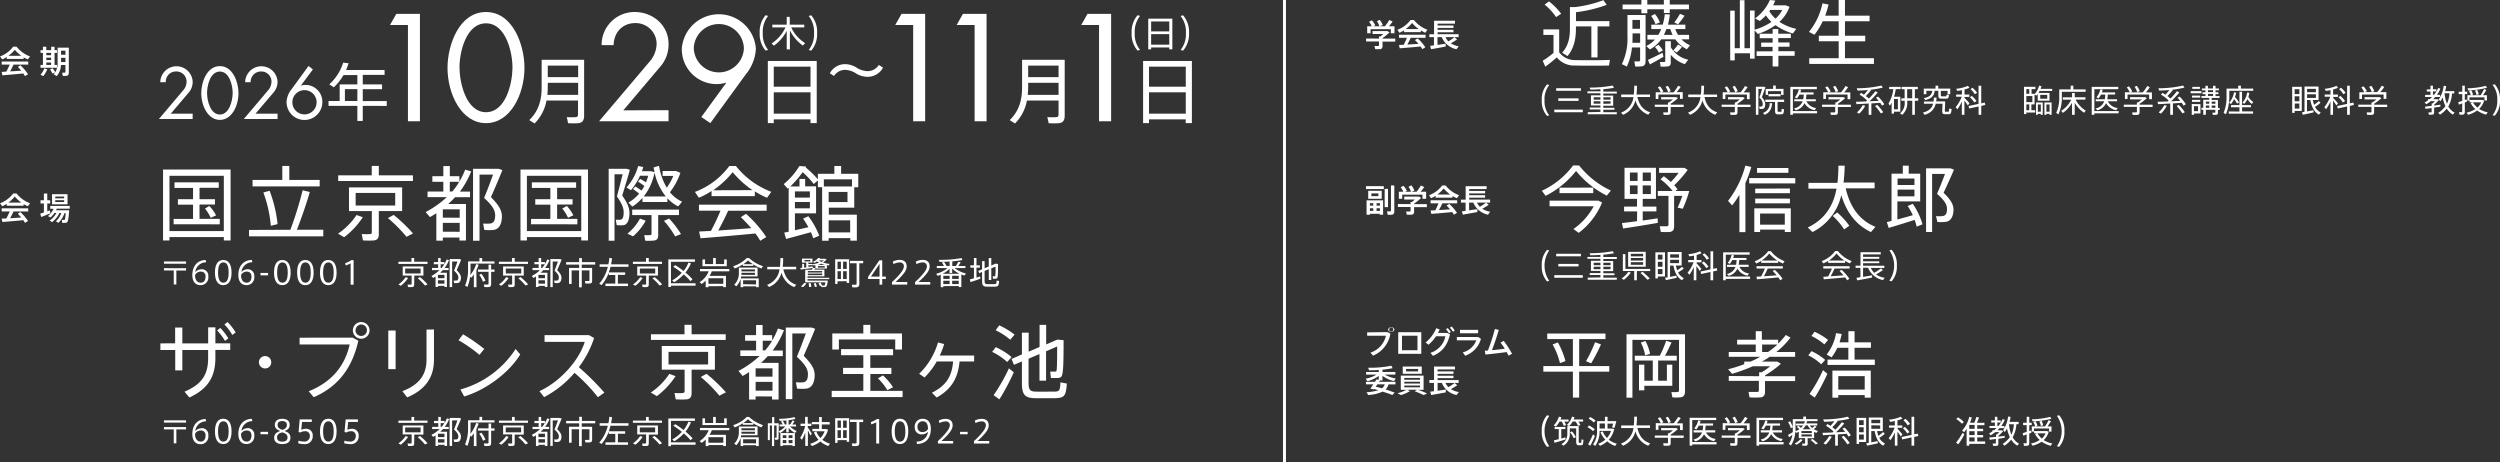 <svg xmlns="http://www.w3.org/2000/svg" viewBox="0 0 740.42 136.85"><rect x="0" y="0" width="740.42" height="136.85" fill="#333333" stroke="none"/><defs><style>.cls-1{fill:#fff;}.cls-2{fill:none;stroke:#fff;stroke-miterlimit:10;stroke-width:0.88px;}</style></defs><g id="レイヤー_2" data-name="レイヤー 2"><g id="詳細"><path class="cls-1" d="M55.11,77.43v.68H48.56v-.68Zm0,2v.69H52.23v4.12h-.77V80.11h-2.9v-.69Z"/><path class="cls-1" d="M59.62,79.74a1.94,1.94,0,0,1,2.08,2.15,2.27,2.27,0,0,1-2.33,2.56c-1.45,0-2.41-1-2.41-3C57,79,58.27,77.06,60.9,77l.15.7a3.18,3.18,0,0,0-3.21,2.9,2.34,2.34,0,0,1,1.77-.83Zm-.23,4c.91,0,1.48-.63,1.48-1.78a1.33,1.33,0,0,0-1.44-1.52,1.9,1.9,0,0,0-1.65,1C57.74,82.6,58.23,83.71,59.39,83.71Z"/><path class="cls-1" d="M68.58,80.72c0,2.28-.79,3.74-2.46,3.74S63.66,83,63.66,80.71,64.43,77,66.12,77s2.46,1.46,2.46,3.76Zm-4,0c0,2.15.59,3,1.57,3s1.57-.83,1.57-3-.61-3-1.57-3-1.57.85-1.57,3Z"/><path class="cls-1" d="M73.23,79.74a1.94,1.94,0,0,1,2.08,2.15A2.27,2.27,0,0,1,73,84.45c-1.44,0-2.41-1-2.41-3,0-2.45,1.31-4.38,4-4.47l.15.7a3.19,3.19,0,0,0-3.22,2.9,2.35,2.35,0,0,1,1.77-.83Zm-.23,4c.91,0,1.48-.63,1.48-1.78,0-.88-.4-1.52-1.43-1.52a1.88,1.88,0,0,0-1.65,1C71.35,82.6,71.85,83.71,73,83.71Z"/><path class="cls-1" d="M79.39,80.84v.71H77.15v-.71Z"/><path class="cls-1" d="M86.08,80.72c0,2.28-.79,3.74-2.47,3.74S81.16,83,81.16,80.71,81.93,77,83.61,77s2.47,1.46,2.47,3.76Zm-4,0c0,2.15.59,3,1.56,3s1.58-.83,1.58-3-.61-3-1.58-3-1.56.85-1.56,3Z"/><path class="cls-1" d="M92.89,80.72c0,2.28-.79,3.74-2.47,3.74S88,83,88,80.71,88.73,77,90.42,77s2.47,1.46,2.47,3.76Zm-4,0c0,2.15.59,3,1.56,3s1.58-.83,1.58-3-.61-3-1.58-3-1.56.85-1.56,3Z"/><path class="cls-1" d="M99.69,80.72c0,2.28-.79,3.74-2.46,3.74S94.77,83,94.77,80.71,95.54,77,97.23,77s2.46,1.46,2.46,3.76Zm-4,0c0,2.15.59,3,1.57,3s1.57-.83,1.57-3-.61-3-1.57-3-1.57.85-1.57,3Z"/><path class="cls-1" d="M102.39,78.63l-.15-.68a7.83,7.83,0,0,0,1.81-.9h.67V84.3h-.87V78A9.77,9.77,0,0,1,102.39,78.63Z"/><path class="cls-1" d="M120.86,82.34a9.34,9.34,0,0,1-2.16,2.31l-.7-.41a7.86,7.86,0,0,0,2.14-2.16Zm1-4.83V76.42h.81v1.09h3.94v.66H118v-.66Zm.81,6.76c0,.44-.13.68-.52.74a8.89,8.89,0,0,1-1.3,0l-.14-.73a8.35,8.35,0,0,0,1,0c.15,0,.2-.07.2-.2V81.63h-2.64V78.91h6.13v2.72H122.7ZM120,81h4.57V79.54H120Zm4.39,1.07a18.61,18.61,0,0,1,2.23,2.14l-.75.37a18.08,18.08,0,0,0-2.15-2.16Z"/><path class="cls-1" d="M129.7,84.68V85H129V81.88a7.66,7.66,0,0,1-.74.45l-.48-.59A10.92,10.92,0,0,0,130.16,80h-2.22v-.65h1.82V78.26h-1.27v-.65h1.27V76.43h.75v1.18h1.1v.61a7.56,7.56,0,0,0,.67-1.37l.69.2a9.79,9.79,0,0,1-1.3,2.32h1.19V80h-1.73c-.24.27-.5.53-.77.78h2V85h-.75v-.34Zm1.93-2.28v-1H129.7v1Zm0,1.62V83H129.7v1Zm-.85-4.65a7.94,7.94,0,0,0,.82-1.11h-1.09v1.11ZM136,76.75h.17l.41.15c-.38,1-.85,2-1.32,3.12.89.9,1.26,1.52,1.26,2.22s-.22,1.44-.9,1.58a5.28,5.28,0,0,1-1.13,0l-.13-.73a4.62,4.62,0,0,0,.82,0c.44-.05.57-.42.57-.94s-.34-1.15-1.28-2c.4-1,.74-1.87,1-2.69h-1.56v7.57h-.75v-8.3H136Z"/><path class="cls-1" d="M141.12,85.05h-.78V81.29a9.68,9.68,0,0,1-.81,1l-.29-.38a11.55,11.55,0,0,1-.82,3.09l-.69-.43a11.72,11.72,0,0,0,.89-4.91V77.41H142v-1h.8v1h3.65v.66h-7.09v1.6c0,.59,0,1.18-.08,1.77a9.1,9.1,0,0,0,1.74-3.22l.74.18a11.18,11.18,0,0,1-.67,1.61Zm3.57-5.23V78.38h.77v1.44h1v.68h-1v3.62c0,.52-.15.82-.64.89a9.87,9.87,0,0,1-1.37,0l-.15-.73c.38,0,.93,0,1.11,0s.28-.12.28-.32V80.5h-3.13v-.68Zm-2.14,1.26a7.24,7.24,0,0,1,1.22,2.06l-.74.32a6.45,6.45,0,0,0-1.11-2.06Z"/><path class="cls-1" d="M150.63,82.34a9.34,9.34,0,0,1-2.16,2.31l-.7-.41a7.86,7.86,0,0,0,2.14-2.16Zm1-4.83V76.42h.81v1.09h3.94v.66h-8.62v-.66Zm.81,6.76c0,.44-.13.68-.52.74a8.89,8.89,0,0,1-1.3,0l-.14-.73a8.35,8.35,0,0,0,1,0c.15,0,.2-.07.2-.2V81.63H149V78.91h6.12v2.72h-2.69ZM149.8,81h4.57V79.54H149.8Zm4.39,1.07a18.61,18.61,0,0,1,2.23,2.14l-.75.37a18.08,18.08,0,0,0-2.15-2.16Z"/><path class="cls-1" d="M159.47,84.68V85h-.74V81.88c-.24.16-.49.31-.74.45l-.49-.59A10.7,10.7,0,0,0,159.93,80h-2.22v-.65h1.82V78.26h-1.26v-.65h1.26V76.43h.75v1.18h1.11v.61a8.24,8.24,0,0,0,.66-1.37l.69.2a9.45,9.45,0,0,1-1.3,2.32h1.19V80H160.9c-.24.27-.5.53-.77.78h2V85h-.75v-.34Zm1.93-2.28v-1h-1.93v1Zm0,1.62V83h-1.93v1Zm-.85-4.65a7.94,7.94,0,0,0,.82-1.11h-1.09v1.11Zm5.21-2.62h.17l.41.15c-.38,1-.85,2-1.32,3.12.89.9,1.27,1.52,1.27,2.22s-.23,1.44-.91,1.58a5.28,5.28,0,0,1-1.13,0l-.13-.73a4.62,4.62,0,0,0,.82,0c.45-.05.57-.42.57-.94s-.34-1.15-1.28-2c.4-1,.74-1.87,1-2.69H163.7v7.57H163v-8.3h2.81Z"/><path class="cls-1" d="M174.91,79.36h.46v3.79c0,.47-.15.73-.59.81a12.57,12.57,0,0,1-1.4,0l-.14-.74a10.38,10.38,0,0,0,1.1,0c.17,0,.23-.09.23-.24V80.09H172.3v5h-.8v-5h-2.2v4h-.77V79.36h3v-1h-3.86v-.72h3.86V76.43h.81v1.21h3.95v.72h-4v1h2.61Z"/><path class="cls-1" d="M182.23,84V81.45H180.3v-.69a12.6,12.6,0,0,1-2.12,3.67l-.7-.41a11.93,11.93,0,0,0,2.54-5h-2.43v-.74h2.6a17.82,17.82,0,0,0,.29-1.91l.79.13c-.07.61-.17,1.2-.29,1.78h5.16v.74h-5.33a15.9,15.9,0,0,1-.5,1.65h4.84v.73H183V84H186v.73h-6.68V84Z"/><path class="cls-1" d="M190.32,82.34a9.11,9.11,0,0,1-2.15,2.31l-.7-.41a7.82,7.82,0,0,0,2.13-2.16Zm1-4.83V76.42h.82v1.09h3.93v.66h-8.62v-.66Zm.82,6.76c0,.44-.13.68-.53.74a8.89,8.89,0,0,1-1.3,0l-.14-.73a8.54,8.54,0,0,0,1,0c.15,0,.19-.07.19-.2V81.63h-2.63V78.91h6.13v2.72h-2.69ZM189.5,81h4.56V79.54H189.5Zm4.38,1.07a18.61,18.61,0,0,1,2.23,2.14l-.75.37a17.2,17.2,0,0,0-2.14-2.16Z"/><path class="cls-1" d="M206,83.9v.71h-7.28V85h-.78V76.83h7.88v.71h-7.1V83.9Zm-6-5.38q1.35.87,2.46,1.74a9.45,9.45,0,0,0,1.44-2.5l.74.23A10.9,10.9,0,0,1,203,80.72a17.82,17.82,0,0,1,2.1,2l-.61.55a16.58,16.58,0,0,0-2-2,13.12,13.12,0,0,1-2.8,2.3l-.62-.51a11.84,11.84,0,0,0,2.84-2.26A26.7,26.7,0,0,0,199.39,79Z"/><path class="cls-1" d="M209.81,84.76v.29H209V83.11a8.84,8.84,0,0,1-1.18,1l-.62-.54a6.77,6.77,0,0,0,2.69-3.22h-2.58v-.68H216v.68h-5.18a7.68,7.68,0,0,1-.66,1.35H215v3.34h-.8v-.29Zm-1-7.92v1.37h2.39V76.42h.8v1.79h2.47V76.84h.78v2h-7.2v-2Zm5.41,7.22V82.42h-4.41v1.64Z"/><path class="cls-1" d="M223.1,78.74H220V78.3a11.33,11.33,0,0,1-2.41,1.21l-.44-.66a9.57,9.57,0,0,0,4-2.42h.7a10.9,10.9,0,0,0,4.12,2.4l-.47.68a13.25,13.25,0,0,1-2.42-1.2Zm-3,6.06v.25h-.75V82.63a5.72,5.72,0,0,1-1.26,2.16l-.65-.46a4.65,4.65,0,0,0,1.39-3.46V79.26h5.54v2.6h-4.85a4.49,4.49,0,0,1-.13.59h5.33v2.6h-.78V84.8Zm-.51-4v.11a4,4,0,0,1,0,.49h4v-.6Zm4-.43v-.59h-4v.59Zm.33,3.87V83h-3.84v1.17Zm-.93-6a12,12,0,0,1-1.45-1.12,10.83,10.83,0,0,1-1.39,1.12Z"/><path class="cls-1" d="M235.82,84.33l-.58.7a6.21,6.21,0,0,1-3.78-4.29A6.16,6.16,0,0,1,227.78,85l-.61-.63a5.63,5.63,0,0,0,3.7-4.6h-3.64v-.74H231a22.11,22.11,0,0,0,.12-2.6h.82c0,.88,0,1.75-.14,2.59h4v.74H232C232.59,82.28,233.84,83.68,235.82,84.33Z"/><path class="cls-1" d="M243,83.68a3.3,3.3,0,0,1,.47.88h.66c.13,0,.24-.3.34-.94h-6V79.89h2a5.26,5.26,0,0,0,.23-.52l-3.55.46-.11-.49.54,0v-1.2h.57v1.14l.63-.06V77.78h-1.27V76.59h3.11v1.19h-1.21v.41h1.25v.1a12.09,12.09,0,0,0,1.93-.5,4.65,4.65,0,0,1-.62-.38,5.89,5.89,0,0,1-.73.44l-.51-.25a4.39,4.39,0,0,0,1.57-1.17l.64,0a1.12,1.12,0,0,1-.16.22h1.61l.43.17a3.17,3.17,0,0,1-1.1.91,10.4,10.4,0,0,0,2,.44l-.33.45-.49-.09v1h-3.41v-1c-.17,0-.35.08-.53.12l-.29-.34v.23h-1.25v.51l1.3-.15v.42l.73.08c-.09.13-.18.29-.29.44h3v2h-5v.43h6.45v.41h-6.45v.43h6c-.13,1.22-.3,1.72-.59,1.83a1.78,1.78,0,0,1-.55.08l-.77,0-.07-.42-.39.12a3,3,0,0,0-.4-.85Zm-4.18.24a3.44,3.44,0,0,1-1,1.11l-.65-.24a3,3,0,0,0,1-1Zm-.56-6.51H240V77h-1.73Zm5.25,3.3v-.43h-4.25v.43Zm-4.25.33v.44h4.25V81Zm.8,2.77a3.94,3.94,0,0,1,.22,1.15l-.68.06a3.39,3.39,0,0,0-.14-1.1Zm1.5,0a3.27,3.27,0,0,1,.37,1.09l-.63.09a3.09,3.09,0,0,0-.29-1Zm2.76-5.35a10.32,10.32,0,0,1-1.11-.37,7.81,7.81,0,0,1-1,.37Zm-2.06.79h2v-.44h-2Zm1-1.65a3.37,3.37,0,0,0,.77-.48h-1.53l0,0A3.55,3.55,0,0,0,243.23,77.55Z"/><path class="cls-1" d="M248.05,83.31v.79h-.7V76.79h4.14v7h-.73v-.51Zm1-3.66V77.49h-1v2.16Zm0,3V80.33h-1v2.29Zm1.72-3V77.49h-1.07v2.16Zm0,3V80.33h-1.07v2.29Zm3.73,1.44c0,.56-.17.88-.71,1a9.73,9.73,0,0,1-1.36,0l-.16-.77a8.68,8.68,0,0,0,1.13,0c.24,0,.3-.13.3-.34v-6h-1.95v-.71h3.9v.71h-1.15Z"/><path class="cls-1" d="M261.29,81.93h1.07v.7h-1.07V84.3h-.8V82.63h-3.4V82l3.34-4.9h.86Zm-.8,0V78.15l-2.56,3.78Z"/><path class="cls-1" d="M267.72,78.92a1.15,1.15,0,0,0-1.3-1.19,3.94,3.94,0,0,0-1.8.5l-.19-.76a4.59,4.59,0,0,1,2-.5c1.17,0,2.1.51,2.1,1.92,0,.87-.44,1.72-1.64,3-.68.74-1.23,1.24-1.66,1.63h3.47v.76h-4.52v-.73a24.22,24.22,0,0,0,1.86-1.85c1.17-1.31,1.64-2.1,1.64-2.79Z"/><path class="cls-1" d="M274.53,78.92a1.15,1.15,0,0,0-1.31-1.19,3.9,3.9,0,0,0-1.79.5l-.19-.76a4.59,4.59,0,0,1,2-.5c1.16,0,2.1.51,2.1,1.92,0,.87-.44,1.72-1.64,3-.68.74-1.24,1.24-1.67,1.63h3.48v.76H271v-.73a22.38,22.38,0,0,0,1.87-1.85c1.17-1.31,1.64-2.1,1.64-2.79Z"/><path class="cls-1" d="M279.38,84.74v.31h-.76V81.34c-.29.14-.6.26-.9.37l-.46-.61a9.08,9.08,0,0,0,3.38-1.71h-3.19v-.6h2.12a5.31,5.31,0,0,0-.6-1l.6-.24a5.56,5.56,0,0,1,.73,1.21h.95V77.45c-1.06.08-2.12.12-3,.1l-.19-.6a33.8,33.8,0,0,0,6.71-.52l.27.58a28.58,28.58,0,0,1-3,.39v1.39h1.06a9.85,9.85,0,0,0,.72-1.29l.71.19c-.19.32-.44.72-.72,1.1h2.11v.6h-3.19A8.74,8.74,0,0,0,286.09,81l-.47.62q-.44-.14-.9-.33v3.73h-.78v-.31Zm4.81-3.67A7.37,7.37,0,0,1,282,79.54v1.32h-.77V79.61a7.81,7.81,0,0,1-2.05,1.46Zm-2.94,1.54v-.93h-1.87v.93Zm0,1.53v-1h-1.87v1Zm2.69-1.53v-.93H282v.93Zm0,1.53v-1H282v1Z"/><path class="cls-1" d="M288.45,82.43V79.28h-1.07v-.7h1.07V76.42h.75v2.16h1v.7h-1v2.93l1.09-.33.08.66c-.87.33-2.19.79-2.94,1l-.2-.79Zm7.13-4.25c0,2.67,0,4-.29,4.23a.66.66,0,0,1-.44.15c-.16,0-.55,0-.75,0l-.1-.73c.18,0,.46,0,.6,0a.16.16,0,0,0,.13,0,15,15,0,0,0,.11-2.87l-1.25.51v3.46h-.75V79.73l-1.23.51v2.91c0,.81.21,1,.78,1s1.46,0,2.06,0,.69-.08.72-1.06l.74.13c-.11,1.48-.28,1.66-1.39,1.68-.67,0-1.58,0-2.2,0-1.1,0-1.46-.34-1.46-1.72V80.55l-.86.36-.27-.67,1.13-.47V77.33h.75v2.12l1.23-.52v-2.5h.75v2.19l1.25-.53Z"/><path class="cls-1" d="M50.19,70.22v1h-1.9v-21h20v21h-2v-1Zm16.1-1.79V52.07H50.19V68.43Zm-9.12-3.58V60.61H52.69V59h4.48V55.66H51.68V54H64.79v1.62h-5.7V59h4.57v1.58H59.09v4.24h6v1.61H51.42V64.85ZM62,61A13.26,13.26,0,0,1,64,63.79l-1.59.72a12.82,12.82,0,0,0-1.7-2.74Z"/><path class="cls-1" d="M86,68.05a105.15,105.15,0,0,0,3.63-11.7l2.12.51c-.89,3.13-2.31,7.34-3.82,11.19h7.82V70h-22v-1.9ZM83.61,53.3V49.14h2.07V53.3h9v1.9H74.8V53.3Zm-3.76,3.2a39,39,0,0,1,2.36,9.87l-2,.5A37.48,37.48,0,0,0,78,57Z"/><path class="cls-1" d="M107.45,64.34a23.83,23.83,0,0,1-5.53,5.92l-1.81-1.06a20.07,20.07,0,0,0,5.49-5.53Zm2.65-12.41V49.14h2.09v2.79H122.3v1.68H100.16V51.93Zm2.09,17.37c0,1.11-.33,1.73-1.34,1.9a23.63,23.63,0,0,1-3.35,0l-.36-1.88a20.1,20.1,0,0,0,2.48,0c.38,0,.5-.19.5-.53V62.51h-6.76v-7H119.1v7h-6.91Zm-6.86-8.42h11.72V57.15H105.33Zm11.27,2.77a48.59,48.59,0,0,1,5.72,5.48l-1.92,1a44.55,44.55,0,0,0-5.51-5.55Z"/><path class="cls-1" d="M131.15,70.34v.93h-1.92V63.14c-.6.41-1.25.79-1.9,1.16l-1.26-1.5a28.61,28.61,0,0,0,6.26-4.42h-5.7V56.72h4.67V53.85h-3.25V52.19h3.25v-3h1.92v3h2.84v1.57a21.2,21.2,0,0,0,1.71-3.52l1.78.51a25.52,25.52,0,0,1-3.34,6h3v1.66h-4.45c-.6.69-1.28,1.34-2,2H138V71.23h-1.92v-.89Zm5-5.85V62h-5v2.46Zm0,4.16V66h-5v2.62Zm-2.19-11.93A20.38,20.38,0,0,0,136,53.85h-2.79v2.87ZM147.3,50h.43l1.06.38c-1,2.53-2.19,5.27-3.39,8,2.28,2.31,3.25,3.89,3.25,5.7s-.58,3.7-2.34,4a12.47,12.47,0,0,1-2.89,0l-.33-1.88a11.5,11.5,0,0,0,2.09,0c1.16-.14,1.47-1.08,1.47-2.43,0-1.54-.87-2.94-3.27-5.15,1-2.43,1.9-4.81,2.64-6.91h-4V71.3h-1.92V50h7.22Z"/><path class="cls-1" d="M156.05,70.22v1h-1.9v-21h20v21h-2v-1Zm16.1-1.79V52.07h-16.1V68.43ZM163,64.85V60.61h-4.47V59H163V55.66h-5.48V54h13.11v1.62H165V59h4.57v1.58H165v4.24h6v1.61H157.28V64.85ZM167.89,61a13,13,0,0,1,1.93,2.77l-1.59.72a12.51,12.51,0,0,0-1.71-2.74Z"/><path class="cls-1" d="M185.34,50h.28l.92.29c-.65,2.4-1.44,5-2.26,7.6,1.51,2.21,2.14,3.61,2.14,5.2s-.39,3.3-1.64,3.58a8.82,8.82,0,0,1-2.14,0l-.26-1.61a6.81,6.81,0,0,0,1.42,0c.72-.12.91-1,.91-2.21s-.55-2.62-2-4.69c.64-2.31,1.22-4.6,1.68-6.55H182V71.3h-1.73V50h5.08Zm12.32,9.82h-7.39V58.59a12.9,12.9,0,0,1-3,2.6L186.11,60a12,12,0,0,0,3.17-2.64A12,12,0,0,0,187.45,56l.7-.77A17.53,17.53,0,0,1,190,56.45a14.3,14.3,0,0,0,.84-1.37,17.84,17.84,0,0,0-1.9-1.28l.65-.81a18.77,18.77,0,0,1,1.73,1,13.8,13.8,0,0,0,.65-1.94h-2.41a18.69,18.69,0,0,1-2.69,4.28l-1.33-.8A15.44,15.44,0,0,0,189,49.16l1.51.31c-.12.41-.24.82-.38,1.23h2.6l1.15.26c-.12-.43-.22-.89-.31-1.37l1.61-.48a18.48,18.48,0,0,0,2.29,6.47,16.13,16.13,0,0,0,1.94-3.48h-3.17V50.65h4l1.27.53a19.75,19.75,0,0,1-3.1,5.75A9.69,9.69,0,0,0,202,59.72a10.06,10.06,0,0,1-1.18,1.4,11.15,11.15,0,0,1-3.17-2.41Zm-6.43,5.55A16.39,16.39,0,0,1,187.48,70l-1.64-.79a15.2,15.2,0,0,0,3.71-4.48Zm3.71,4.24c0,.94-.29,1.47-1.09,1.61a15.65,15.65,0,0,1-2.76.07l-.29-1.66a16.09,16.09,0,0,0,1.78,0c.29,0,.38-.15.38-.41V63.69h-5.72V62.08H201.1v1.61h-6.16Zm2.24-11.43a17.48,17.48,0,0,1-3.33-7.08,16.25,16.25,0,0,1-3.2,7.08Zm1,6.54a29.18,29.18,0,0,1,3.51,4.6l-1.73.7a25.81,25.81,0,0,0-3.32-4.6Z"/><path class="cls-1" d="M223.55,58.09H210.74V56.57a22.45,22.45,0,0,1-3.75,2l-1.18-1.73A22.42,22.42,0,0,0,216,49.16h1.95a24.31,24.31,0,0,0,10.49,7.65l-1.27,1.76a24.82,24.82,0,0,1-3.61-1.88Zm-13,10.3c1.08-2,2.14-4.24,2.84-6h-6.38V60.61h20.05v1.81H215.65c-.77,1.71-1.8,3.82-2.93,5.85,3.25-.22,6.86-.46,9.77-.7-.92-1.06-1.93-2.14-3.08-3.25l1.54-1a36.46,36.46,0,0,1,6,6.89l-1.81,1.1a14.82,14.82,0,0,0-1.42-2.16c-4.78.48-12.12,1.1-16.24,1.42l-.43-2Zm12.3-12.08A28,28,0,0,1,217,51a28,28,0,0,1-5.77,5.35Z"/><path class="cls-1" d="M245.42,70.53v.77h-1.93V55.44h-1.25v-2L241,54.5A24.63,24.63,0,0,0,237.72,51a29.79,29.79,0,0,1-3.66,4.23h2.72V53h1.68v2.19h3.23v8h-6.26v5c1.35-.29,2.79-.63,4-.91-.46-.82-1-1.67-1.57-2.53l1.54-.72a23.17,23.17,0,0,1,3.23,5.77c-.75.34-1.28.56-1.78.77-.19-.58-.41-1.18-.68-1.8-2.26.62-5.48,1.49-7.36,2l-.55-1.88c.38-.07.82-.14,1.32-.27V55.63l-.29.24-1.18-1.34a20.62,20.62,0,0,0,4.65-5.37l2,.17-.14.26a29.06,29.06,0,0,1,3.61,3.52V51.47h4.88V49.16h2v2.31h5.08v4H253V61.5h-7.53v2.07h8.3v7.7h-1.93v-.74Zm-5.56-12V56.69h-4.43v1.83Zm-4.43,1.3V61.7h4.43V59.82Zm10-4.6h6.9V53.11H244v2.11h1.38ZM251,59.84v-3h-5.58v3Zm.79,9V65.26h-6.37v3.56Z"/><path class="cls-1" d="M55.11,124.49v.68H48.56v-.68Zm0,2v.68H52.23v4.13h-.77v-4.13h-2.9v-.68Z"/><path class="cls-1" d="M59.62,126.8A1.94,1.94,0,0,1,61.7,129a2.27,2.27,0,0,1-2.33,2.56c-1.45,0-2.41-1-2.41-3,0-2.45,1.31-4.38,3.94-4.47l.15.7a3.18,3.18,0,0,0-3.21,2.9,2.34,2.34,0,0,1,1.77-.83Zm-.23,4c.91,0,1.48-.64,1.48-1.78a1.33,1.33,0,0,0-1.44-1.52,1.9,1.9,0,0,0-1.65.95C57.74,129.66,58.23,130.77,59.39,130.77Z"/><path class="cls-1" d="M68.58,127.78c0,2.28-.79,3.74-2.46,3.74s-2.46-1.46-2.46-3.75.77-3.76,2.46-3.76,2.46,1.46,2.46,3.76Zm-4,0c0,2.15.59,3,1.57,3s1.57-.83,1.57-3-.61-3-1.57-3-1.57.85-1.57,3Z"/><path class="cls-1" d="M73.23,126.8A1.94,1.94,0,0,1,75.31,129,2.27,2.27,0,0,1,73,131.51c-1.44,0-2.41-1-2.41-3,0-2.45,1.31-4.38,4-4.47l.15.7a3.19,3.19,0,0,0-3.22,2.9,2.35,2.35,0,0,1,1.77-.83Zm-.23,4c.91,0,1.48-.64,1.48-1.78,0-.88-.4-1.52-1.43-1.52a1.88,1.88,0,0,0-1.65.95C71.35,129.66,71.85,130.77,73,130.77Z"/><path class="cls-1" d="M79.39,127.9v.71H77.15v-.71Z"/><path class="cls-1" d="M85.79,125.82c0,1-.55,1.49-1.53,1.82,1,.34,1.76.8,1.76,2,0,1.46-1.17,1.88-2.46,1.88-1.11,0-2.37-.41-2.37-1.88,0-1.12.77-1.64,1.76-2-1-.4-1.56-.84-1.56-1.84,0-1.27,1-1.77,2.21-1.77,1.31,0,2.19.57,2.19,1.77Zm-.63,3.72c0-.83-.62-1.22-1.56-1.5-1,.24-1.55.69-1.55,1.52,0,1,.8,1.24,1.54,1.24s1.57-.22,1.57-1.25Zm-.19-3.7c0-.61-.41-1.14-1.37-1.14s-1.39.42-1.39,1.18.52,1.13,1.4,1.44c.64-.2,1.36-.53,1.36-1.47Z"/><path class="cls-1" d="M90.49,127a1.92,1.92,0,0,1,2.13,2.1,2.3,2.3,0,0,1-2.6,2.43,6.52,6.52,0,0,1-1.73-.25l.14-.78a4.91,4.91,0,0,0,1.59.27,1.56,1.56,0,0,0,1.74-1.68,1.3,1.3,0,0,0-1.48-1.37,2.76,2.76,0,0,0-1.4.4l-.45-.21.33-3.7h3.58v.75H89.46l-.24,2.35A2.83,2.83,0,0,1,90.49,127Z"/><path class="cls-1" d="M99.69,127.78c0,2.28-.79,3.74-2.46,3.74s-2.46-1.46-2.46-3.75.77-3.76,2.46-3.76,2.46,1.46,2.46,3.76Zm-4,0c0,2.15.59,3,1.57,3s1.57-.83,1.57-3-.61-3-1.57-3-1.57.85-1.57,3Z"/><path class="cls-1" d="M104.1,127a1.93,1.93,0,0,1,2.14,2.1,2.3,2.3,0,0,1-2.61,2.43,6.39,6.39,0,0,1-1.72-.25l.13-.78a5,5,0,0,0,1.59.27,1.56,1.56,0,0,0,1.74-1.68,1.3,1.3,0,0,0-1.48-1.37,2.72,2.72,0,0,0-1.39.4l-.46-.21.34-3.7H106v.75h-2.88l-.24,2.35A2.83,2.83,0,0,1,104.1,127Z"/><path class="cls-1" d="M120.86,129.4a9.34,9.34,0,0,1-2.16,2.31l-.7-.41a7.86,7.86,0,0,0,2.14-2.16Zm1-4.83v-1.09h.81v1.09h3.94v.66H118v-.66Zm.81,6.76c0,.43-.13.68-.52.74a8.89,8.89,0,0,1-1.3,0l-.14-.73a8.35,8.35,0,0,0,1,0c.15,0,.2-.07.2-.21v-2.48h-2.64V126h6.13v2.72H122.7ZM120,128.05h4.57V126.6H120Zm4.39,1.08a18.61,18.61,0,0,1,2.23,2.14l-.75.37a18.08,18.08,0,0,0-2.15-2.16Z"/><path class="cls-1" d="M129.7,131.74v.36H129v-3.16c-.23.15-.48.3-.74.45l-.48-.59a10.92,10.92,0,0,0,2.43-1.72h-2.22v-.65h1.82v-1.11h-1.27v-.65h1.27v-1.18h.75v1.18h1.1v.61a7.56,7.56,0,0,0,.67-1.37l.69.2a9.79,9.79,0,0,1-1.3,2.32h1.19v.65h-1.73c-.24.27-.5.53-.77.78h2v4.22h-.75v-.34Zm1.93-2.28v-1H129.7v1Zm0,1.62v-1H129.7v1Zm-.85-4.65a7.94,7.94,0,0,0,.82-1.11h-1.09v1.11Zm5.21-2.62h.17l.41.15c-.38,1-.85,2.05-1.32,3.12.89.9,1.26,1.52,1.26,2.22s-.22,1.44-.9,1.57a4.67,4.67,0,0,1-1.13,0l-.13-.73a4.62,4.62,0,0,0,.82,0c.44-.05.57-.42.57-.94s-.34-1.15-1.28-2c.4-1,.74-1.87,1-2.69h-1.56v7.57h-.75v-8.3H136Z"/><path class="cls-1" d="M141.12,132.11h-.78v-3.76a9.68,9.68,0,0,1-.81,1l-.29-.38a11.55,11.55,0,0,1-.82,3.09l-.69-.43a11.72,11.72,0,0,0,.89-4.91v-2.26H142v-1h.8v1h3.65v.66h-7.09v1.6c0,.58,0,1.18-.08,1.77a9.1,9.1,0,0,0,1.74-3.22l.74.18a11.18,11.18,0,0,1-.67,1.61Zm3.57-5.23v-1.44h.77v1.44h1v.68h-1v3.62c0,.52-.15.82-.64.89a9.87,9.87,0,0,1-1.37,0l-.15-.73c.38,0,.93,0,1.11,0s.28-.12.28-.32v-3.49h-3.13v-.68Zm-2.14,1.26a7.24,7.24,0,0,1,1.22,2.06l-.74.32a6.45,6.45,0,0,0-1.11-2.06Z"/><path class="cls-1" d="M150.63,129.4a9.34,9.34,0,0,1-2.16,2.31l-.7-.41a7.86,7.86,0,0,0,2.14-2.16Zm1-4.83v-1.09h.81v1.09h3.94v.66h-8.62v-.66Zm.81,6.76c0,.43-.13.68-.52.74a8.89,8.89,0,0,1-1.3,0l-.14-.73a8.35,8.35,0,0,0,1,0c.15,0,.2-.07.2-.21v-2.48H149V126h6.12v2.72h-2.69Zm-2.67-3.28h4.57V126.6H149.8Zm4.39,1.08a18.61,18.61,0,0,1,2.23,2.14l-.75.37a18.08,18.08,0,0,0-2.15-2.16Z"/><path class="cls-1" d="M159.47,131.74v.36h-.74v-3.16l-.74.45-.49-.59a10.7,10.7,0,0,0,2.43-1.72h-2.22v-.65h1.82v-1.11h-1.26v-.65h1.26v-1.18h.75v1.18h1.11v.61a8.24,8.24,0,0,0,.66-1.37l.69.2a9.45,9.45,0,0,1-1.3,2.32h1.19v.65H160.9c-.24.27-.5.53-.77.78h2v4.22h-.75v-.34Zm1.93-2.28v-1h-1.93v1Zm0,1.62v-1h-1.93v1Zm-.85-4.65a7.94,7.94,0,0,0,.82-1.11h-1.09v1.11Zm5.21-2.62h.17l.41.15c-.38,1-.85,2.05-1.32,3.12.89.9,1.27,1.52,1.27,2.22s-.23,1.44-.91,1.57a4.67,4.67,0,0,1-1.13,0l-.13-.73a4.62,4.62,0,0,0,.82,0c.45-.05.57-.42.57-.94s-.34-1.15-1.28-2c.4-1,.74-1.87,1-2.69H163.7v7.57H163v-8.3h2.81Z"/><path class="cls-1" d="M174.91,126.42h.46v3.79c0,.47-.15.73-.59.81a12.57,12.57,0,0,1-1.4,0l-.14-.74a10.38,10.38,0,0,0,1.1,0c.17,0,.23-.09.23-.24v-2.91H172.3v5h-.8v-5h-2.2v4h-.77v-4.75h3v-1h-3.86v-.72h3.86v-1.21h.81v1.21h3.95v.72h-4v1h2.61Z"/><path class="cls-1" d="M182.23,131V128.5H180.3v-.68a12.6,12.6,0,0,1-2.12,3.67l-.7-.41a11.93,11.93,0,0,0,2.54-5h-2.43v-.74h2.6a17.82,17.82,0,0,0,.29-1.91l.79.12c-.07.62-.17,1.21-.29,1.79h5.16v.74h-5.33a15.9,15.9,0,0,1-.5,1.65h4.84v.72H183V131H186v.73h-6.68V131Z"/><path class="cls-1" d="M190.32,129.4a9.11,9.11,0,0,1-2.15,2.31l-.7-.41a7.82,7.82,0,0,0,2.13-2.16Zm1-4.83v-1.09h.82v1.09h3.93v.66h-8.62v-.66Zm.82,6.76c0,.43-.13.68-.53.74a8.89,8.89,0,0,1-1.3,0l-.14-.73a8.54,8.54,0,0,0,1,0c.15,0,.19-.07.19-.21v-2.48h-2.63V126h6.13v2.72h-2.69Zm-2.67-3.28h4.56V126.6H189.5Zm4.38,1.08a18.61,18.61,0,0,1,2.23,2.14l-.75.37a17.2,17.2,0,0,0-2.14-2.16Z"/><path class="cls-1" d="M206,131v.71h-7.28v.43h-.78v-8.21h7.88v.71h-7.1V131Zm-6-5.38q1.35.87,2.46,1.74a9.45,9.45,0,0,0,1.44-2.5l.74.23a10.9,10.9,0,0,1-1.61,2.73,17.82,17.82,0,0,1,2.1,2l-.61.55a17.38,17.38,0,0,0-2-2,12.87,12.87,0,0,1-2.8,2.31l-.62-.51a11.84,11.84,0,0,0,2.84-2.26,26.7,26.7,0,0,0-2.53-1.83Z"/><path class="cls-1" d="M209.81,131.82v.29H209v-1.94a8.1,8.1,0,0,1-1.18,1l-.62-.53a6.77,6.77,0,0,0,2.69-3.22h-2.58v-.68H216v.68h-5.18a7.68,7.68,0,0,1-.66,1.35H215v3.34h-.8v-.29Zm-1-7.92v1.37h2.39v-1.79h.8v1.79h2.47V123.9h.78v2h-7.2v-2Zm5.41,7.22v-1.64h-4.41v1.64Z"/><path class="cls-1" d="M223.1,125.8H220v-.44a11.33,11.33,0,0,1-2.41,1.21l-.44-.66a9.57,9.57,0,0,0,4-2.42h.7a10.9,10.9,0,0,0,4.12,2.4l-.47.68a13.93,13.93,0,0,1-2.42-1.2Zm-3,6.06v.25h-.75v-2.42a5.79,5.79,0,0,1-1.26,2.16l-.65-.46a4.65,4.65,0,0,0,1.39-3.46v-1.61h5.54v2.6h-4.85a4.49,4.49,0,0,1-.13.59h5.33v2.6h-.78v-.25Zm-.51-4v.11a4,4,0,0,1,0,.49h4v-.6Zm4-.43v-.59h-4v.59Zm.33,3.87V130.1h-3.84v1.17Zm-.93-6a12,12,0,0,1-1.45-1.12,10.83,10.83,0,0,1-1.39,1.12Z"/><path class="cls-1" d="M235.93,127.65l-.47.59a6.41,6.41,0,0,1-1.87-1.54v1.35h-.72v-1.32a6.5,6.5,0,0,1-1.85,1.54l-.42-.54v1.94c0,.32-.09.51-.36.57a3.67,3.67,0,0,1-.7,0l-.09-.61h.42c.1,0,.13,0,.13-.12V126h-.72v6.12h-.65V126H228v4.36h-.59v-5h1.26v-1.84h.65v1.84h1.32v2.37a5.55,5.55,0,0,0,1.92-1.44h-1.69v-.58h.92a4.69,4.69,0,0,0-.5-.86l.53-.23a5.4,5.4,0,0,1,.62,1.09h.47v-1.19c-.7.07-1.38.11-2,.11l-.17-.59a19.12,19.12,0,0,0,4.55-.51l.27.56a16.14,16.14,0,0,1-2,.35v1.27h.46a8.48,8.48,0,0,0,.67-1.19l.6.21a9.07,9.07,0,0,1-.62,1h1.09v.58H234A5.94,5.94,0,0,0,235.93,127.65Zm-4.1,4.21v.25h-.71v-3.85h4.3v3.85h-.72v-.25Zm1.06-2.11v-.86h-1.06v.86Zm0,1.49v-.91h-1.06v.91Zm1.81-1.49v-.86h-1.14v.86Zm0,1.49v-.91h-1.14v.91Z"/><path class="cls-1" d="M240.44,128.45,240,129c-.17-.39-.44-1-.73-1.51v4.59h-.78v-4a10,10,0,0,1-1,2.16l-.52-.55a10.6,10.6,0,0,0,1.49-3.53H237.1v-.69h1.35v-2h.78v2h1.06v.69h-1.06v.42C239.67,127.23,240.17,128,240.44,128.45Zm2.55,1.28a5.35,5.35,0,0,0,1.23-2H240.6v-.71h2v-1.36h-2.16V125h2.16v-1.49h.79V125h2.34v.71h-2.34v1.36h1.28l.57.16a6.47,6.47,0,0,1-1.69,3,6.78,6.78,0,0,0,2.28,1.18l-.54.69a7.34,7.34,0,0,1-2.32-1.34,8.61,8.61,0,0,1-2.49,1.34l-.54-.65a7.87,7.87,0,0,0,2.48-1.22,6.84,6.84,0,0,1-1.36-2.17l.72-.27A5.57,5.57,0,0,0,243,129.73Z"/><path class="cls-1" d="M248.05,130.37v.79h-.7v-7.31h4.14v7h-.73v-.51Zm1-3.66v-2.16h-1v2.16Zm0,3v-2.29h-1v2.29Zm1.72-3v-2.16h-1.07v2.16Zm0,3v-2.29h-1.07v2.29Zm3.73,1.44c0,.56-.17.88-.71.95a9.73,9.73,0,0,1-1.36,0l-.16-.77a8.68,8.68,0,0,0,1.13,0c.24,0,.3-.13.3-.34v-6h-1.95v-.71h3.9V125h-1.15Z"/><path class="cls-1" d="M258.06,125.68l-.15-.67a8,8,0,0,0,1.81-.9h.66v7.25h-.87v-6.28A9.11,9.11,0,0,1,258.06,125.68Z"/><path class="cls-1" d="M269,127.78c0,2.28-.79,3.74-2.47,3.74s-2.45-1.46-2.45-3.75.77-3.76,2.45-3.76,2.47,1.46,2.47,3.76Zm-4,0c0,2.15.59,3,1.56,3s1.58-.83,1.58-3-.61-3-1.58-3-1.56.85-1.56,3Z"/><path class="cls-1" d="M273.08,128.65a2,2,0,0,1-2.16-2.13,2.25,2.25,0,0,1,2.37-2.48c1.44,0,2.39.93,2.39,2.94,0,3-1.58,4.44-4.08,4.53l-.16-.75a3.17,3.17,0,0,0,3.39-2.93,2.2,2.2,0,0,1-1.74.82Zm.19-3.88a1.52,1.52,0,0,0-1.53,1.72,1.39,1.39,0,0,0,1.53,1.47,1.76,1.76,0,0,0,1.57-.91c0-1-.23-2.28-1.56-2.28Z"/><path class="cls-1" d="M281.33,126a1.15,1.15,0,0,0-1.3-1.19,3.94,3.94,0,0,0-1.8.5l-.19-.76a4.63,4.63,0,0,1,2-.5c1.16,0,2.1.51,2.1,1.92,0,.87-.45,1.72-1.64,3-.69.74-1.24,1.24-1.67,1.63h3.47v.76h-4.52v-.73a22.53,22.53,0,0,0,1.86-1.85c1.17-1.32,1.64-2.1,1.64-2.79Z"/><path class="cls-1" d="M286.58,127.9v.71h-2.24v-.71Z"/><path class="cls-1" d="M292,126a1.14,1.14,0,0,0-1.3-1.19,4,4,0,0,0-1.8.5l-.18-.76a4.55,4.55,0,0,1,2-.5c1.16,0,2.1.51,2.1,1.92,0,.87-.44,1.72-1.64,3-.69.74-1.24,1.24-1.67,1.63h3.48v.76h-4.53v-.73a22.53,22.53,0,0,0,1.86-1.85c1.18-1.32,1.64-2.1,1.64-2.79Z"/><path class="cls-1" d="M51.87,101.68V97H54v4.71h7.65V96.94h2.14v4.74h4.4v1.95h-4.4v2.31c0,5.54-2.07,9.17-7.7,11.79L54.64,116c5.41-2.27,7-5.37,7-9.92v-2.43H54v6.06h-2.1v-6.06h-4.4v-1.95Zm13.38-4.57a18.61,18.61,0,0,1,2.38,3.1l-1,.75a15.86,15.86,0,0,0-2.34-3.1Zm2.14-1.73a15.81,15.81,0,0,1,2.41,3.1l-1,.72a15.82,15.82,0,0,0-2.33-3.1Z"/><path class="cls-1" d="M78.48,109.12a1.83,1.83,0,1,1,1.86-1.83,1.82,1.82,0,0,1-1.86,1.83Z"/><path class="cls-1" d="M104.45,100l1.68.91c-1.73,7.68-5.65,13.45-13.21,16.73l-1.49-1.76c7.19-2.89,10.78-7.84,12.13-13.86H88.73v-2Zm5-2.12a2.47,2.47,0,1,1-2.48-2.5,2.48,2.48,0,0,1,2.48,2.5Zm-4.17,0A1.7,1.7,0,1,0,107,96.1a1.73,1.73,0,0,0-1.69,1.73Z"/><path class="cls-1" d="M117.17,97.9v11.43H115V97.9Zm11.36-.33v9c0,5.1-2.45,8.83-7.94,11.12l-1.42-1.83c5.22-2,7.15-5.08,7.15-9.34v-8.9Z"/><path class="cls-1" d="M143.42,103.34,142,105.1a39.55,39.55,0,0,0-6.2-4.33L137.14,99A56,56,0,0,1,143.42,103.34Zm9.27,0,1.39,1.64c-3.29,5.36-10.05,10.49-16.62,12.44l-1.09-2.07A28.65,28.65,0,0,0,152.69,103.39Z"/><path class="cls-1" d="M179,116.29l-1.92,1.35a50.09,50.09,0,0,0-6.93-7.22,30.25,30.25,0,0,1-9,7.19l-1.39-1.76c6.52-3,11.88-9.48,13.42-14.6H161.28v-2h13.16l1.51.87a29.22,29.22,0,0,1-4.52,8.63A74.58,74.58,0,0,1,179,116.29Z"/><path class="cls-1" d="M200.09,111.4a24.06,24.06,0,0,1-5.54,5.92l-1.8-1.06a19.9,19.9,0,0,0,5.48-5.53ZM202.73,99V96.2h2.1V99h10.1v1.68H192.79V99Zm2.1,17.37c0,1.11-.34,1.73-1.35,1.9a23.63,23.63,0,0,1-3.35,0l-.36-1.88c.87.07,2.12.07,2.48,0s.51-.19.51-.53v-6.38H196v-7h15.73v7h-6.9ZM198,107.94h11.72v-3.73H198Zm11.26,2.77a48,48,0,0,1,5.73,5.48l-1.93,1a43.87,43.87,0,0,0-5.51-5.55Z"/><path class="cls-1" d="M223.79,117.39v.94h-1.93V110.2c-.6.41-1.25.79-1.9,1.16l-1.25-1.5a28.79,28.79,0,0,0,6.25-4.42h-5.7v-1.66h4.67v-2.87h-3.25V99.25h3.25v-3h1.92v3h2.84v1.57a19.73,19.73,0,0,0,1.71-3.52l1.78.51a25.52,25.52,0,0,1-3.34,6h3v1.66h-4.45a26.36,26.36,0,0,1-2,2h5.2v10.86h-1.93v-.9Zm5-5.84v-2.46h-5v2.46Zm0,4.16v-2.62h-5v2.62Zm-2.19-11.93a20.45,20.45,0,0,0,2.1-2.87h-2.8v2.87ZM239.93,97h.43l1.06.38c-1,2.53-2.19,5.27-3.39,8,2.29,2.31,3.25,3.89,3.25,5.7s-.58,3.7-2.33,4a12.49,12.49,0,0,1-2.89,0l-.34-1.88a12.5,12.5,0,0,0,2.09.05c1.16-.14,1.47-1.08,1.47-2.43,0-1.54-.86-2.94-3.27-5.15,1-2.43,1.9-4.81,2.65-6.91h-4v19.45h-1.93V97h7.22Z"/><path class="cls-1" d="M255.69,115.76v-5h-6v-1.81h6v-3.75H249.1v-1.8h15.4v1.8h-6.74v3.75H264v1.81h-6.23v5h9.55v1.83h-21v-1.83Zm0-17V96.22h2.07v2.55h9.38v4.76h-2v-3H248.45v3H246.5V98.77Zm5.8,12.42a17.91,17.91,0,0,1,3,3.51l-1.68.87a16.12,16.12,0,0,0-2.79-3.49Z"/><path class="cls-1" d="M277.42,117.73,276,116.31c4.5-2.21,5.94-5.15,6.28-9.26h-4.86a20.51,20.51,0,0,1-3.61,4.74l-1.59-1.08a21.1,21.1,0,0,0,5.58-9.29l1.83.48a23.56,23.56,0,0,1-1.3,3.39h10.18v1.76h-4.31C283.75,111.67,282.06,115.13,277.42,117.73Z"/><path class="cls-1" d="M294.91,102.81a20.13,20.13,0,0,1,4.69,2.94l-1.3,1.47a18.09,18.09,0,0,0-4.45-3Zm3.9,6.28,1.44,1.18a65.7,65.7,0,0,1-4.26,8l-1.71-1.23A53.52,53.52,0,0,0,298.81,109.09Zm-2.87-12.73a21.79,21.79,0,0,1,4.55,2.75l-1.3,1.51a19.25,19.25,0,0,0-4.31-2.81ZM315,100.74c0,6.86-.07,10.28-.72,10.86a1.66,1.66,0,0,1-1.1.36c-.44,0-1.4,0-1.93,0l-.22-1.9c.44,0,1.14,0,1.5,0a.52.52,0,0,0,.31-.12c.22-.27.24-2.6.26-7.32l-3.29,1.42v8.71h-1.95v-7.89l-3.23,1.37v7.17c0,2.12.53,2.53,2.05,2.58s3.87,0,5.46,0,1.83-.22,1.93-2.74l1.9.36c-.29,3.8-.72,4.26-3.68,4.33-1.74,0-4.14,0-5.78,0-2.91-.07-3.85-.94-3.85-4.5v-6.38l-2.36,1-.72-1.73,3.08-1.35V98.53h2v5.63l3.23-1.4V96.22h1.95V102l3.29-1.42Z"/><path class="cls-1" d="M57.06,33.66v1.59h-10l7.2-8.51a3.92,3.92,0,0,0,1-2.57,3,3,0,0,0-3.06-3,3,3,0,0,0-3.1,3.17H47.47a4.8,4.8,0,0,1,9.59-.21A4.8,4.8,0,0,1,55.9,27.4l-5.33,6.26Z"/><path class="cls-1" d="M70.63,27.58c0,3.79-2,7.93-5.51,7.93s-5.51-4.14-5.51-7.93c0-3.16,1.61-8,5.51-8S70.63,24.42,70.63,27.58Zm-9.3.08c0,2.16,1,6.26,3.79,6.26s3.75-4.1,3.79-6.26-.89-6.47-3.79-6.47S61.28,25.48,61.33,27.66Z"/><path class="cls-1" d="M82.2,33.66v1.59h-10l7.21-8.51a4,4,0,0,0,1-2.57,3,3,0,0,0-3.06-3,3.05,3.05,0,0,0-3.11,3.17H72.61a4.8,4.8,0,0,1,9.59-.21A4.8,4.8,0,0,1,81,27.4l-5.33,6.26Z"/><path class="cls-1" d="M92.67,20.56l-3.55,4.77,0,.05a2.83,2.83,0,0,1,.65-.17,4.14,4.14,0,0,1,.7-.06,5,5,0,0,1,5,5.08,5.3,5.3,0,0,1-10.6,0,6.36,6.36,0,0,1,1.4-3.69l5.1-7Zm1.1,9.73a3.59,3.59,0,0,0-7.18,0,3.59,3.59,0,1,0,7.18,0Z"/><path class="cls-1" d="M107.44,31.35v4.46h-1.6V31.35H97.3V29.91h3.3V25h5.24V22.23h-4.1a15.91,15.91,0,0,1-2.87,3.62L97.52,25a14.83,14.83,0,0,0,4.13-6.45l1.59.19a19.65,19.65,0,0,1-.75,2H113.9v1.44h-6.46V25h5.71v1.41h-5.71v3.52h7.1v1.44Zm-1.6-1.44V26.39h-3.69v3.52Z"/><path class="cls-1" d="M7,60.94h-5v-.55a8.94,8.94,0,0,1-1.34.69L0,60.2a8.39,8.39,0,0,0,3.9-2.9h1a9.17,9.17,0,0,0,4,2.9l-.64.89A9.55,9.55,0,0,1,7,60.45ZM1.89,64.69c.36-.71.71-1.46,1-2.06H.5v-.92H8.36v.92H4c-.27.6-.62,1.31-1,2,1.11-.06,2.3-.14,3.3-.21-.31-.37-.67-.74-1-1.12L6,62.8A13.1,13.1,0,0,1,8.3,65.46L7.39,66c-.14-.25-.31-.53-.49-.79-1.86.19-4.61.41-6.19.54l-.22-1ZM6.31,60a11,11,0,0,1-1.93-1.79A10.19,10.19,0,0,1,2.48,60Z"/><path class="cls-1" d="M13,62.92V60.25H12v-.94h1v-2h1v2h.86v.94H14v2.34l.79-.29.12.87c-.81.35-2,.84-2.71,1.1l-.29-1Zm2.42,2.87-.71-.46a6.78,6.78,0,0,0,2-2.26h-.57a7,7,0,0,1-1.19,1.35L14.2,64a6.4,6.4,0,0,0,1.67-2.16h-1V61h5.79v.8H16.81a4,4,0,0,1-.22.47h3.89c-.14,2.26-.32,3.39-.67,3.61a1.31,1.31,0,0,1-.58.13c-.16,0-.58,0-.8,0l-.12-.87h.63a.21.21,0,0,0,.16,0c.15-.08.27-.72.36-2h-.38A7,7,0,0,1,17.29,66l-.73-.45a6.22,6.22,0,0,0,1.6-2.46H17.6A7.23,7.23,0,0,1,15.41,65.79ZM20,57.51v3H15.41v-3Zm-3.65,1.22H19v-.52H16.38Zm0,1.09H19V59.3H16.38Z"/><path class="cls-1" d="M7,17.45h-5V16.9a8.09,8.09,0,0,1-1.34.69L0,16.71a8.44,8.44,0,0,0,3.9-2.89h1a9.14,9.14,0,0,0,4,2.89l-.64.89A10.84,10.84,0,0,1,7,17ZM1.89,21.2c.36-.7.71-1.45,1-2.06H.5v-.92H8.36v.92H4c-.27.6-.62,1.31-1,2,1.11-.06,2.3-.14,3.3-.21-.31-.37-.67-.74-1-1.12L6,19.32A12.82,12.82,0,0,1,8.3,22l-.91.55c-.14-.25-.31-.52-.49-.79-1.86.19-4.61.42-6.19.55l-.22-1Zm4.42-4.67a10.25,10.25,0,0,1-1.93-1.79,9.57,9.57,0,0,1-1.9,1.79Z"/><path class="cls-1" d="M14,20.54a8.92,8.92,0,0,1-1.17,2L12,22.16a7.53,7.53,0,0,0,1.15-1.93Zm-1.29-1.31V15.65h-.7v-.81h.7v-1h1v1h1.45v-1h1v1h.71v.81h-.71v3.58h.71v.85H12v-.85Zm2.42-2.89v-.69H13.72v.69Zm0,1.44v-.7H13.72v.7Zm0,1.45v-.7H13.72v.7Zm.46,1a8.78,8.78,0,0,1,.78,1.17,5.24,5.24,0,0,0,.69-3V14.12h3.32v7.35c0,.59-.16.92-.7,1a6.17,6.17,0,0,1-1.08,0l-.19-.95c.26,0,.63,0,.76,0s.21-.11.21-.26v-2H18.05a5.2,5.2,0,0,1-1.25,3.28L15.88,22a3.42,3.42,0,0,0,.46-.56l-.82.37a7.05,7.05,0,0,0-.7-1.26Zm3.79-4V15H18.08v1.2Zm0,2.15V17.11H18.08v1.27Z"/><path class="cls-1" d="M115.51,7.4l1.86-3.29h7V35.92h-3.55V7.4Z"/><path class="cls-1" d="M155.33,20.06c0,7.85-4.14,16.41-11.39,16.41s-11.4-8.56-11.4-16.41c0-6.54,3.34-16.5,11.4-16.5S155.33,13.52,155.33,20.06Zm-19.24.17c.08,4.47,2,13,7.85,13s7.76-8.48,7.84-12.95-1.85-13.37-7.84-13.37S136,15.72,136.09,20.23Z"/><path class="cls-1" d="M161.85,29.78a12.87,12.87,0,0,1-3.52,6.79l-1.58-1c2.86-2.75,3.67-6.08,3.67-9.73V17.72H173V34.2c0,1.34-.38,2.09-1.66,2.28a21.81,21.81,0,0,1-3.1,0c-.13-.74-.26-1.28-.38-1.79a21.56,21.56,0,0,0,2.6,0c.58,0,.73-.34.73-.85V29.78Zm9.38-1.69V24.53h-9v1.26a19.83,19.83,0,0,1-.13,2.3Zm0-5.25V19.42h-9v3.42Z"/><path class="cls-1" d="M198,32.63v3.29H177.42l14.9-17.59A8.24,8.24,0,0,0,194.47,13a6.18,6.18,0,0,0-6.33-6.16c-3.84,0-6.33,2.82-6.41,6.53h-3.55A9.72,9.72,0,0,1,188,3.56c5.32,0,10,3.89,10,9.41a9.88,9.88,0,0,1-2.4,6.71l-11,13Z"/><path class="cls-1" d="M207.71,34.66l7.34-10.08-.09-.09a9.64,9.64,0,0,1-2.74.42,10.32,10.32,0,0,1-10.29-10.5,11,11,0,0,1,21.94,0,13,13,0,0,1-3,7.63L210.37,36.47Zm-2.24-20.38a7.43,7.43,0,0,0,14.85,0,7.43,7.43,0,0,0-14.85,0Z"/><path class="cls-1" d="M229.16,35.35v1.11h-1.75V18.06h14.48v18.4h-1.84V35.35Zm10.89-15.61H229.16v5.94h10.89Zm0,13.92V27.34H229.16v6.32Z"/><path class="cls-1" d="M265.14,7.4,267,4.11h7V35.92h-3.55V7.4Z"/><path class="cls-1" d="M283.33,7.4l1.86-3.29h7V35.92h-3.54V7.4Z"/><path class="cls-1" d="M304.14,29.78a13,13,0,0,1-3.52,6.79l-1.58-1c2.86-2.75,3.67-6.08,3.67-9.73V17.72h12.62V34.2c0,1.34-.39,2.09-1.67,2.28a21.69,21.69,0,0,1-3.09,0c-.13-.74-.26-1.28-.39-1.79a21.74,21.74,0,0,0,2.61,0c.57,0,.72-.34.72-.85V29.78Zm9.37-1.69V24.53h-9v1.26a22.32,22.32,0,0,1-.13,2.3Zm0-5.25V19.42h-9v3.42Z"/><path class="cls-1" d="M320.23,7.4l1.85-3.29h7V35.92H325.5V7.4Z"/><path class="cls-1" d="M340.3,35.35v1.11h-1.75V18.06H353v18.4h-1.83V35.35Zm10.89-15.61H340.3v5.94h10.89Zm0,13.92V27.34H340.3v6.32Z"/><path class="cls-1" d="M225,9.76a7.4,7.4,0,0,1,1.75-5.25l.74.2a7.55,7.55,0,0,0-1.58,5.07,7.47,7.47,0,0,0,1.58,5l-.74.2A7.38,7.38,0,0,1,225,9.78Z"/><path class="cls-1" d="M238.46,12.77l-.69.73A12.55,12.55,0,0,1,233.94,9v5.64H233V9.13a12.27,12.27,0,0,1-3.81,4.41l-.66-.68a11.12,11.12,0,0,0,4.1-4.74h-3.89V7.3H233V5h.9V7.3h4.3v.82h-3.87A11,11,0,0,0,238.46,12.77Z"/><path class="cls-1" d="M242,9.79A7.37,7.37,0,0,1,240.25,15l-.74-.2a7.42,7.42,0,0,0,1.58-5,7.5,7.5,0,0,0-1.58-5.07l.74-.2A7.42,7.42,0,0,1,242,9.78Z"/><path class="cls-1" d="M257,21.07a3.93,3.93,0,0,0,3.28-1.84l1.24.8a5.13,5.13,0,0,1-4.54,2.72,6.48,6.48,0,0,1-3.45-1,6.3,6.3,0,0,0-3.21-1.06A3.94,3.94,0,0,0,247,22.51l-1.23-.82A5.12,5.12,0,0,1,250.31,19a6.51,6.51,0,0,1,3.46,1.08A6.3,6.3,0,0,0,257,21.07Z"/><path class="cls-1" d="M335.16,9.76a7.4,7.4,0,0,1,1.75-5.25l.74.2a7.55,7.55,0,0,0-1.58,5.07,7.47,7.47,0,0,0,1.58,5l-.74.2a7.38,7.38,0,0,1-1.75-5.23Z"/><path class="cls-1" d="M340.93,14.06v.55h-.86V5.53h7.14v9.08h-.91v-.55Zm5.37-7.7h-5.37V9.29h5.37Zm0,6.87V10.11h-5.37v3.12Z"/><path class="cls-1" d="M352.15,9.79A7.37,7.37,0,0,1,350.39,15l-.74-.2a7.42,7.42,0,0,0,1.58-5,7.5,7.5,0,0,0-1.58-5.07l.74-.2a7.42,7.42,0,0,1,1.76,5.27Z"/><line class="cls-2" x1="380.42" x2="380.42" y2="136.85"/><path class="cls-1" d="M466.76,17.8c2.31.07,7.46.05,10.05-.06l-.28,1.67c-2.54.06-7.57.06-10,0A6.64,6.64,0,0,1,461.07,17a39.71,39.71,0,0,1-3.4,2.74L456.9,18a28.33,28.33,0,0,0,3.2-2.33V10.34h-3V8.71h4.68v6.78A5.84,5.84,0,0,0,466.76,17.8Zm-8-17.39a19.54,19.54,0,0,1,3.61,3.66l-1.5,1a17,17,0,0,0-3.4-3.7ZM473.13,17h-1.82V7.81h-4.57V8.5c0,3-.58,5.82-2.49,8.11l-1.6-1c1.82-2,2.31-4.39,2.31-7.08V2.1h1.54A36.35,36.35,0,0,0,474.87.05l1,1.39a41,41,0,0,1-9.11,2.18V6.25h9.9V7.81h-3.51Z"/><path class="cls-1" d="M481.82,19.71,480.35,19A17.69,17.69,0,0,0,482,10.66V4.45h5.37V18.06c0,.9-.25,1.45-1.07,1.58a10.78,10.78,0,0,1-2,.05l-.26-1.5c.47,0,1.11,0,1.33,0s.38-.15.38-.43v-3.7h-2.42A17.32,17.32,0,0,1,481.82,19.71Zm4.3-15.79V2.74h-5.56V1.35h5.56V0h1.76V1.35h4.9V0h1.75V1.35h5.69V2.74h-5.69V3.86h-1.75V2.74h-4.9V3.92Zm-2.65,8.75h2.29V9.89h-2.25v.77C483.51,11.34,483.49,12,483.47,12.67Zm0-4.15h2.25V5.91h-2.25ZM494,7.3h5.15V8.6h-3a9.78,9.78,0,0,0,.83,1.72h3.27v1.32H498a7.36,7.36,0,0,0,2.54,1.76l-.94,1.19a8.94,8.94,0,0,1-3.42-2.95H492a9.9,9.9,0,0,1-3.36,3l-1.07-1a8.9,8.9,0,0,0,2.59-1.93H487.9V10.32h3.25A12.55,12.55,0,0,0,492,8.6h-2.93V7.3h3.38a19.77,19.77,0,0,0,.62-3.1l1.49.08A22.64,22.64,0,0,1,494,7.3Zm-5.35,11.79-.6-1.35c1.07-.47,3-1.41,4.34-2.12l.28,1.2C491.45,17.53,489.68,18.53,488.63,19.09Zm1.65-11.92A8.4,8.4,0,0,0,489,4.73l1.14-.58a9.41,9.41,0,0,1,1.47,2.49Zm1,8.43a6.83,6.83,0,0,0-1.16-1.67l1-.68a7.17,7.17,0,0,1,1.35,1.67ZM494,19.66a11.38,11.38,0,0,1-2.18.05l-.2-1.35c.43,0,1.07,0,1.27,0s.3-.13.3-.32V12.2h1.66V14A7.84,7.84,0,0,0,500,17.68l-1,1.32a9.4,9.4,0,0,1-4.18-2.78v2.1C494.87,19.09,494.66,19.54,494,19.66Zm-1.22-9.34h2.59a13.4,13.4,0,0,1-.69-1.72h-1.15A18.64,18.64,0,0,1,492.8,10.32Zm3.79,5.24-1-.67A12.36,12.36,0,0,0,497,13.18l1.17.71A13.1,13.1,0,0,1,496.59,15.56ZM497,7.19l-1.13-.53a20.29,20.29,0,0,0,1.69-2.57l1.35.56A21.58,21.58,0,0,1,497,7.19Z"/><path class="cls-1" d="M515.29,14.27V.05h1.37V14.27h1.63V3.11h1.37V8.8a17.57,17.57,0,0,0,5-2.31A11,11,0,0,1,523,4.56a17.23,17.23,0,0,1-1.79,1.65l-1.42-.75A13.44,13.44,0,0,0,524.19,0l1.58.17a12.89,12.89,0,0,1-.64,1.41h3.68L530,2a10.83,10.83,0,0,1-3,4.47A14.61,14.61,0,0,0,532,8.54l-1,1.37a16.55,16.55,0,0,1-5.15-2.46,19.46,19.46,0,0,1-5.24,2.61L519.66,9v8.38h-1.37v-1.6h-4.52v2.1h-1.34V3.15h1.34V14.27Zm9.69.94V13.89H521.6V12.61H525V11.32h-3.83V10H525V8.6h1.67V10h3.72v1.28h-3.72v1.29H530v1.28h-3.3v1.32h4.82v1.35h-4.82v3.17H525V16.56h-4.75V15.21Zm.88-9.69a9.65,9.65,0,0,0,2-2.58H524.3l-.28.38A9,9,0,0,0,525.86,5.52Z"/><path class="cls-1" d="M544.56,17.23v-5h-5.88V10.59h5.88V6.29h-4.72a21.93,21.93,0,0,1-2.44,4l-1.65-.83a19.8,19.8,0,0,0,4-8.47l1.8.34a22.25,22.25,0,0,1-1,3.32h4V0h1.87V4.65h7.29V6.29h-7.29v4.3h6v1.65h-6v5H555v1.69H535.84V17.23Z"/><path class="cls-1" d="M456.62,29.63A6.57,6.57,0,0,1,458.19,25l.65.18a6.71,6.71,0,0,0-1.4,4.51,6.65,6.65,0,0,0,1.4,4.48l-.65.17a6.54,6.54,0,0,1-1.57-4.65Z"/><path class="cls-1" d="M468.77,32.47v.77h-8.44v-.77Zm-.55-6.34v.76h-7.33v-.76Zm-.7,3v.75h-6v-.75Z"/><path class="cls-1" d="M474,33.15v-.73h-3.17v-.57H474v-.62h-2.81v-3H474v-.61h-3.85v-.58H474v-.63c-1.06.09-2.11.13-3,.12l-.19-.59a36.27,36.27,0,0,0,6.83-.61L478,26c-.8.17-1.95.31-3.15.43v.69h4v.58h-4v.61h2.92v3h-2.92v.62h3.29v.57h-3.29v.73h4v.61h-8.61v-.61Zm-2-3.63h2V28.8h-2Zm0,1.18h2V30h-2Zm5-1.18V28.8h-2.13v.72Zm0,1.18V30h-2.13v.74Z"/><path class="cls-1" d="M488.73,33.26l-.58.71a6.23,6.23,0,0,1-3.78-4.29A6.18,6.18,0,0,1,480.69,34l-.61-.64a5.6,5.6,0,0,0,3.7-4.6h-3.64V28h3.74a22,22,0,0,0,.12-2.6h.82c0,.88-.05,1.76-.14,2.59h4v.74h-3.73C485.5,31.21,486.75,32.62,488.73,33.26Z"/><path class="cls-1" d="M494,31v-.67h.31a13.11,13.11,0,0,0,1.18-.9h-3.51v-.66h4.49l.48.29a15.91,15.91,0,0,1-2.15,1.67V31h3.85v.68h-3.85v1.55c0,.45-.15.71-.58.78-.27,0-1,0-1.5,0l-.14-.73c.41,0,1,0,1.18,0s.24-.09.24-.23v-1.4h-3.9V31Zm-2.14-3.66a5.92,5.92,0,0,0-.86-1.45l.63-.33a6.28,6.28,0,0,1,1,1.52l-.57.26h3.69l-.05,0A14.06,14.06,0,0,0,497,25.39l.76.36a16.86,16.86,0,0,1-1.18,1.54h1.79v2h-.81V28h-6.4v1.32h-.79v-2Zm2.1-1.93A6.68,6.68,0,0,1,494.8,27l-.75.32a5.59,5.59,0,0,0-.79-1.59Z"/><path class="cls-1" d="M508.58,33.26,508,34a6.23,6.23,0,0,1-3.78-4.29A6.18,6.18,0,0,1,500.54,34l-.61-.64a5.62,5.62,0,0,0,3.7-4.6H500V28h3.75a22,22,0,0,0,.11-2.6h.83c0,.88-.05,1.76-.14,2.59h4v.74h-3.73C505.34,31.21,506.6,32.62,508.58,33.26Z"/><path class="cls-1" d="M513.8,31v-.67h.31a13.11,13.11,0,0,0,1.18-.9h-3.52v-.66h4.5l.48.29a16,16,0,0,1-2.16,1.67V31h3.85v.68h-3.85v1.55c0,.45-.15.71-.57.78-.27,0-1,0-1.5,0l-.14-.73c.4,0,1,0,1.18,0s.24-.09.24-.23v-1.4h-3.9V31Zm-2.14-3.66a6.25,6.25,0,0,0-.86-1.45l.63-.33a6.6,6.6,0,0,1,1,1.52l-.57.26h3.69l-.06,0a12.42,12.42,0,0,0,1.32-1.87l.77.36a16.86,16.86,0,0,1-1.18,1.54h1.79v2h-.81V28H511v1.32h-.79v-2Zm2.1-1.93a6.68,6.68,0,0,1,.89,1.59l-.75.32a5.59,5.59,0,0,0-.79-1.59Z"/><path class="cls-1" d="M522.31,25.68h.15a3.34,3.34,0,0,1,.41.14c-.31.93-.68,1.94-1.06,3a3.14,3.14,0,0,1,1,2c0,.67-.17,1.31-.74,1.43a3.58,3.58,0,0,1-.94,0l-.12-.7a3.47,3.47,0,0,0,.64,0c.34-.05.42-.37.42-.84a2.71,2.71,0,0,0-1-1.81c.31-.9.58-1.79.79-2.56h-1.08V34h-.74V25.68h2.24Zm2.54,4.9c-.16,1.57-.6,2.73-2.2,3.41l-.53-.54a2.88,2.88,0,0,0,2-2.9Zm1.61,2.07c0,.38,0,.45.27.46h.67c.23,0,.26-.06.26-.87l.71.12c-.07,1.34-.21,1.48-.9,1.5h-.83c-.76,0-.93-.22-.93-1.21V30.19h-2.88v-.68h5.57v.68h-1.94Zm-1.31-6.32v-1h.78v1h2.29v1.78h-.71V27h-3.88v1.09h-.69V26.33Zm2.21,1.54v.66h-3.59v-.66Z"/><path class="cls-1" d="M538.16,32.89v.68H531V34h-.77V25.72h7.86v.69H531v6.48Zm-.28-.9-.44.65a4.35,4.35,0,0,1-3-2.09,3.81,3.81,0,0,1-2.58,2.11l-.55-.53A3.4,3.4,0,0,0,533.89,30h-2.51V29.4h2.69a13.16,13.16,0,0,0,.15-1.39h-1.29a6.49,6.49,0,0,1-.73,1.14l-.63-.33a5.43,5.43,0,0,0,1.17-2.35l.7.12a6.43,6.43,0,0,1-.24.78h3.93V28H535a13.77,13.77,0,0,1-.15,1.39h2.93V30H535A3.71,3.71,0,0,0,537.88,32Z"/><path class="cls-1" d="M543.57,31v-.67h.31a13.11,13.11,0,0,0,1.18-.9h-3.52v-.66H546l.48.29a15.44,15.44,0,0,1-2.16,1.67V31h3.85v.68h-3.85v1.55c0,.45-.15.71-.57.78-.27,0-1,0-1.5,0l-.14-.73c.41,0,1,0,1.18,0s.24-.09.24-.23v-1.4h-3.9V31Zm-2.14-3.66a6.25,6.25,0,0,0-.86-1.45l.63-.33a6.6,6.6,0,0,1,1,1.52l-.57.26h3.69l-.06,0a13.35,13.35,0,0,0,1.33-1.87l.76.36a16.86,16.86,0,0,1-1.18,1.54H548v2h-.81V28h-6.4v1.32H540v-2Zm2.1-1.93a6.68,6.68,0,0,1,.89,1.59l-.75.32a5.59,5.59,0,0,0-.79-1.59Z"/><path class="cls-1" d="M554.24,34h-.8V30.66l-3.6.19-.16-.71c.76,0,1.84-.05,3-.1l.29-.28A13.86,13.86,0,0,0,550.72,28l.48-.5.85.55c.43-.47.85-1,1.16-1.39-1.08.1-2.15.16-3.05.16l-.27-.68a31.88,31.88,0,0,0,7.34-.81l.39.62a27.35,27.35,0,0,1-3.6.62l.16.1a22.46,22.46,0,0,1-1.59,1.78,8.83,8.83,0,0,1,.91.74A21.27,21.27,0,0,0,555.43,27l.7.4A30.06,30.06,0,0,1,553.7,30l2.71-.13c-.24-.3-.51-.6-.81-.91l.6-.37a10.86,10.86,0,0,1,1.87,2.3l-.7.4a6.64,6.64,0,0,0-.52-.84c-.75.06-1.67.12-2.61.17Zm-1.82-2.67a8.55,8.55,0,0,1-1.79,2.33l-.67-.37a7.75,7.75,0,0,0,1.7-2.15Zm3.55-.26a14.86,14.86,0,0,1,1.79,2.17l-.72.35a14.39,14.39,0,0,0-1.7-2.19Z"/><path class="cls-1" d="M562.82,28.65v4.42h-1.88v.58h-.7V30.41a8.16,8.16,0,0,1-.53.9l-.39-.65a10.63,10.63,0,0,0,1.41-4.26h-1.22v-.68h3.41v.68h-1.46a14.12,14.12,0,0,1-.51,2.25Zm-.73,3.73V29.32h-1.15v3.06Zm2-3.27V26.42h-.89v-.7H568v.7h-.88v2.69h1v.72h-1V34h-.77V29.83h-1.49v.38A4.6,4.6,0,0,1,563.39,34l-.67-.44a3.89,3.89,0,0,0,1.39-3.35v-.37h-1v-.72Zm2.24,0V26.42h-1.49v2.69Z"/><path class="cls-1" d="M575.82,30.05h.29L576,32.63c0,.39,0,.46.26.47h.7c.24,0,.27-.06.31-.94l.74.13c-.14,1.41-.28,1.52-1,1.54-.23,0-.64,0-.84,0-.82,0-1-.24-.94-1.2l.08-1.91h-2A4.37,4.37,0,0,1,570,34l-.49-.64c1.9-.54,2.7-1.41,3-2.63h-2.69v-.67h2.84c.05-.36.09-.75.11-1.16l.78,0a10,10,0,0,1-.12,1.14h2.39Zm-1-1.89c0,.32.06.37.34.38h1c.31,0,.33,0,.34-.52l.71.11c-.08,1-.22,1.08-1,1.09-.34,0-.85,0-1.14,0-.84,0-1-.21-1-1.06V26.9h-1.07c-.2,1.44-.84,2.25-2.79,2.74l-.44-.58c1.81-.36,2.34-1,2.5-2.16h-1.74v1h-.77V26.24h3.48v-.87h.81v.87h3.55v1.67h-.8v-1h-2Z"/><path class="cls-1" d="M583.29,30.61l-.49.62c-.23-.38-.59-.92-1-1.43V34h-.77V30.05a11.93,11.93,0,0,1-1.29,2.3l-.55-.59A10.89,10.89,0,0,0,581,28.65h-1.66V28h1.72v-1.3a11.18,11.18,0,0,1-1.4.22l-.3-.63a11.3,11.3,0,0,0,3.48-.87l.45.58a9.12,9.12,0,0,1-1.46.5V28h1.43v.7h-1.43V29C582.36,29.54,583,30.2,583.29,30.61Zm2.69.16V25.39h.8V30.6l1.05-.22.16.71-1.21.27V34H586V31.53l-2.77.6L583,31.4Zm-2-2.37a7.7,7.7,0,0,1,1.41,1.54l-.66.41a7.29,7.29,0,0,0-1.31-1.55Zm.2-2.41a7.34,7.34,0,0,1,1.37,1.5l-.68.42a6.18,6.18,0,0,0-1.26-1.52Z"/><path class="cls-1" d="M602.76,32.64v.69h-2.63v.46h-.69V25.71h3.38v.69h-1.14v1.39h.93v.09a6.65,6.65,0,0,0,1.31-2.51l.7.15c-.08.27-.17.53-.27.79h3.44v.62h-3.72c-.11.21-.22.4-.34.6H607v2.28h-3.49v-2a4.82,4.82,0,0,1-.38.51l-.56-.32v2.92h-.93v1.73ZM601,27.79V26.4h-.86v1.39Zm.92,2.46V28.46h-1.78v1.79ZM601,32.64V30.91h-.86v1.73Zm2.54,1.06V34H603V30.34H605V34h-.6V33.7Zm.89-.61V30.93h-.89v2.16Zm-.18-3.85h2.08V28.09h-2.08Zm1.83,4.46V34h-.59V30.34h2.13V34H607V33.7Zm.93-.61V30.93h-.93v2.16Z"/><path class="cls-1" d="M610.65,26.48h2.62V25.37h.79v1.11h3.65v.7h-7.06V28.8a11.83,11.83,0,0,1-1,5.08l-.67-.45a10.42,10.42,0,0,0,.9-4.63V26.48h.78Zm7.1,6.3-.54.61a9.31,9.31,0,0,1-2.74-2.95V34h-.8V30.43a9,9,0,0,1-2.7,3l-.52-.6a8.15,8.15,0,0,0,3-3.32h-2.52v-.68h2.75V27.55h.8v1.26h3.16v.68h-2.92A8.16,8.16,0,0,0,617.75,32.78Z"/><path class="cls-1" d="M627.47,32.89v.68h-7.19V34h-.78V25.72h7.86v.69h-7.08v6.48Zm-.28-.9-.44.65a4.35,4.35,0,0,1-3-2.09,3.81,3.81,0,0,1-2.57,2.11l-.56-.53A3.38,3.38,0,0,0,623.2,30h-2.51V29.4h2.69a13.16,13.16,0,0,0,.15-1.39h-1.28a7.13,7.13,0,0,1-.73,1.14l-.63-.33a5.66,5.66,0,0,0,1.17-2.35l.69.12a6.41,6.41,0,0,1-.23.78h3.92V28h-2.18a11.38,11.38,0,0,1-.15,1.39H627V30h-2.73A3.71,3.71,0,0,0,627.19,32Z"/><path class="cls-1" d="M632.88,31v-.67h.31a11.83,11.83,0,0,0,1.18-.9h-3.51v-.66h4.49l.48.29a15.31,15.31,0,0,1-2.15,1.67V31h3.85v.68h-3.85v1.55c0,.45-.15.71-.57.78s-1,0-1.5,0l-.14-.73c.4,0,1,0,1.18,0s.23-.09.23-.23v-1.4H629V31Zm-2.13-3.66a6,6,0,0,0-.87-1.45l.63-.33a6.28,6.28,0,0,1,1,1.52l-.57.26h3.69l0,0a13.19,13.19,0,0,0,1.32-1.87l.77.36a16.86,16.86,0,0,1-1.18,1.54h1.79v2h-.82V28h-6.4v1.32h-.78v-2Zm2.09-1.93a6,6,0,0,1,.89,1.59l-.75.32a5.82,5.82,0,0,0-.78-1.59Z"/><path class="cls-1" d="M643.56,34h-.81V30.66l-3.6.19-.16-.71c.76,0,1.85-.05,3-.1l.29-.28A13.86,13.86,0,0,0,640,28l.48-.5.85.55a16.09,16.09,0,0,0,1.16-1.39c-1.07.1-2.14.16-3,.16l-.26-.68a31.79,31.79,0,0,0,7.33-.81l.4.62a27.53,27.53,0,0,1-3.61.62l.16.1a20.35,20.35,0,0,1-1.58,1.78,9.88,9.88,0,0,1,.9.74A21.27,21.27,0,0,0,644.74,27l.71.4A28.82,28.82,0,0,1,643,30l2.72-.13c-.24-.3-.52-.6-.82-.91a4.76,4.76,0,0,0,.6-.37,10.94,10.94,0,0,1,1.88,2.3l-.71.4a6.51,6.51,0,0,0-.51-.84c-.76.06-1.68.12-2.61.17Zm-1.82-2.67A9,9,0,0,1,640,33.65l-.68-.37A7.79,7.79,0,0,0,641,31.13Zm3.55-.26a14.86,14.86,0,0,1,1.79,2.17l-.72.35a15.2,15.2,0,0,0-1.71-2.19Z"/><path class="cls-1" d="M652,27v.62h-3.19V27Zm-2.19,3.85h1.9v2.76h-1.9V34h-.69V30.8h.69Zm1.82-2.54v.59h-2.43v-.59Zm0,1.27v.59h-2.43v-.59Zm-.08-3.85v.59h-2.26v-.59ZM651,32.92V31.45h-1.22v1.47Zm1.53-1V29.54h1.78V29H652v-.54h1.18v-.59h-.86v-.54h.86v-.57h-1.07v-.56h1.07v-.78h.73v.78h1.51v-.78h.75v.78h1v.56h-1v.57h.85v.54h-.85v.59h1.19V29h-2.34v.59h1.86v2.38h.5v.59h-.5v.78c0,.39-.12.6-.46.66a6.8,6.8,0,0,1-1.06,0l-.11-.64a5.54,5.54,0,0,0,.69,0,.15.15,0,0,0,.17-.17v-.67H653.3V34h-.76V32.51H652v-.59Zm1.78-1.19V30.1h-1v.63Zm0,1.19v-.66h-1v.66Zm1.13-4.64v-.57h-1.51v.57Zm0,1.13v-.59h-1.51v.59Zm.69,2.32V30.1h-1.09v.63Zm0,1.19v-.66h-1.09v.66Z"/><path class="cls-1" d="M660.25,26.24h2.64v-.87h.79v.87h3.65v.66h-7.08v1.61a13.77,13.77,0,0,1-1,5.35l-.69-.43a12.11,12.11,0,0,0,.87-4.92V26.24h.77Zm3,6.8V31.76h-2.49v-.65h2.49V27.17h.78v3.94h2.63v.65h-2.63V33h3.26v.66h-7.2V33Zm-.14-2.69-.56.33a14.58,14.58,0,0,0-.86-1.34,7.56,7.56,0,0,1-.94,1.46l-.56-.35a6.16,6.16,0,0,0,1.45-3.1l.65.1a7.58,7.58,0,0,1-.35,1.27A12.55,12.55,0,0,1,663.14,30.35Zm4.24-.13-.44.56a4.91,4.91,0,0,1-1.29-1.41,5.87,5.87,0,0,1-.94,1.39l-.55-.36a5.33,5.33,0,0,0,1.39-3l.66.09a7.38,7.38,0,0,1-.28,1.21A4.24,4.24,0,0,0,667.38,30.22Z"/><path class="cls-1" d="M679.6,25.71h2.11v7.15H679.6v.57h-.73V25.71h.73ZM681,27.85V26.41H679.6v1.44ZM681,30V28.51H679.6V30Zm-1.36.67v1.5H681v-1.5Zm2.88,2.45V25.62h4.16v4h-1.7a8.06,8.06,0,0,0,.39,1.42,11.88,11.88,0,0,0,1.39-1.13l.51.55a13.1,13.1,0,0,1-1.64,1.18,3.68,3.68,0,0,0,1.69,1.67l-.53.65c-1.28-.71-2.13-2.07-2.53-4.34h-1V33l1.87-.36.08.65c-.94.22-2.37.53-3.2.7l-.23-.72Zm3.38-5.81v-1h-2.62v1Zm-2.62.61V29h2.62V27.91Z"/><path class="cls-1" d="M692.45,30.61l-.48.62c-.24-.38-.59-.92-1-1.43V34h-.77V30.05a11.93,11.93,0,0,1-1.29,2.3l-.54-.59a11.12,11.12,0,0,0,1.77-3.11H688.5V28h1.72v-1.3a10.91,10.91,0,0,1-1.4.22l-.3-.63a11.22,11.22,0,0,0,3.48-.87l.45.58a9.12,9.12,0,0,1-1.46.5V28h1.43v.7H691V29C691.52,29.54,692.12,30.2,692.45,30.61Zm2.69.16V25.39h.8V30.6l1.06-.22.16.71-1.22.27V34h-.8V31.53l-2.77.6-.17-.73Zm-2-2.37a7.92,7.92,0,0,1,1.4,1.54l-.66.41a6.74,6.74,0,0,0-1.31-1.55Zm.19-2.41a7.34,7.34,0,0,1,1.37,1.5l-.67.42a6.48,6.48,0,0,0-1.27-1.52Z"/><path class="cls-1" d="M702.35,31v-.67h.31a13.11,13.11,0,0,0,1.18-.9h-3.52v-.66h4.5l.48.29a15.44,15.44,0,0,1-2.16,1.67V31H707v.68h-3.86v1.55c0,.45-.15.71-.57.78s-1,0-1.5,0l-.14-.73c.41,0,1,0,1.18,0s.24-.09.24-.23v-1.4h-3.9V31Zm-2.14-3.66a6.25,6.25,0,0,0-.86-1.45l.63-.33A6.6,6.6,0,0,1,701,27l-.57.26h3.69l-.06,0a13.35,13.35,0,0,0,1.33-1.87l.76.36a16.86,16.86,0,0,1-1.18,1.54h1.79v2h-.81V28h-6.4v1.32h-.79v-2Zm2.1-1.93A6.68,6.68,0,0,1,703.2,27l-.75.32a5.59,5.59,0,0,0-.79-1.59Z"/><path class="cls-1" d="M720.18,31.34v-.7h.24a7.94,7.94,0,0,0,.73-.69h-1.21a12.63,12.63,0,0,1-1.37.93l-.47-.52a10.69,10.69,0,0,0,1-.64v-.35h.48a7.67,7.67,0,0,0,.73-.65h-2.07V28.1h1.59v-1h-1.09v-.63h1.09V25.37h.73v1.06h1v.63h-1v1h.32a7.45,7.45,0,0,0,1.23-2l.65.18a8.92,8.92,0,0,1-1,1.86h.93v.62h-1.44c-.2.23-.4.44-.62.65h1.28l.42.23a9.65,9.65,0,0,1-1.4,1.38v.27l1.84-.24,0,.58-1.86.28v1.42c0,.38-.12.61-.46.67a9.43,9.43,0,0,1-1.11,0l-.12-.69a7.09,7.09,0,0,0,.78,0c.13,0,.17,0,.17-.17V32l-1.83.25-.11-.67Zm6.82,2-.55.61a5.37,5.37,0,0,1-1.79-1.79,8.09,8.09,0,0,1-2,1.8l-.54-.54a7.17,7.17,0,0,0,2.14-2,11,11,0,0,1-.84-2.58A8.83,8.83,0,0,1,722.8,30l-.53-.51a9.29,9.29,0,0,0,1.48-4.09l.74.12a10.4,10.4,0,0,1-.32,1.47h2.7v.69h-.66a8.91,8.91,0,0,1-1.1,3.87A4.73,4.73,0,0,0,727,33.37Zm-2.29-2.63a8.21,8.21,0,0,0,.74-3.09H724l0,.08A11.45,11.45,0,0,0,724.71,30.74Z"/><path class="cls-1" d="M729.25,29.88v-2h-1.07v-.71h1.07V25.37H730v1.77h.71v.71H730v1.78l.57-.21.08.65-.65.26v2.78c0,.48-.13.77-.59.85a7.62,7.62,0,0,1-1,0c0-.32-.09-.54-.13-.74H729c.18,0,.23-.11.23-.27V30.62l-1,.37-.18-.74Zm4.48,2a4.29,4.29,0,0,0,1.1-1.58h-3.39v-.51h-.67V28.2h1a4.41,4.41,0,0,0-.54-1.24l.65-.24a5.15,5.15,0,0,1,.56,1.29l-.56.19h2.81a15.52,15.52,0,0,0,1-1.83l.69.27a14.79,14.79,0,0,1-1,1.56h1.17v1.55h-.73v-.93h-4.45v.77h3.79c.24.08.41.11.57.16a5.36,5.36,0,0,1-1.5,2.52,7.81,7.81,0,0,0,2.56,1l-.49.69a9,9,0,0,1-2.66-1.23A8.55,8.55,0,0,1,731,34l-.49-.63a7.68,7.68,0,0,0,2.6-1.07,6.25,6.25,0,0,1-1.38-1.75l.68-.26A4.94,4.94,0,0,0,733.73,31.84ZM736.56,26a25.2,25.2,0,0,1-5.55.77l-.22-.62a22.34,22.34,0,0,0,5.42-.73Zm-2.9.61a5.28,5.28,0,0,1,.47,1.32l-.67.21a4.85,4.85,0,0,0-.46-1.32Z"/><path class="cls-1" d="M740.42,29.65a6.53,6.53,0,0,1-1.56,4.64l-.66-.17a6.6,6.6,0,0,0,1.41-4.48,6.66,6.66,0,0,0-1.41-4.51l.66-.18a6.58,6.58,0,0,1,1.56,4.69Z"/><path class="cls-1" d="M408.41,11.43V10.8h.4c.29-.21.6-.48.88-.73h-3.18V9.21h4.4l.63.38a16.36,16.36,0,0,1-2.08,1.7v.14h3.77v.89h-3.77v1.31c0,.53-.17.83-.66.92a10.52,10.52,0,0,1-1.52,0l-.2-.94a8.53,8.53,0,0,0,1.12,0c.16,0,.21-.08.21-.22v-1.1H404.6v-.89Zm-2.16-3.66a5.41,5.41,0,0,0-.77-1.33l.84-.42a6.42,6.42,0,0,1,1,1.5l-.57.25h1.78a5.52,5.52,0,0,0-.73-1.49l.84-.41a6.36,6.36,0,0,1,.89,1.56l-.82.34h1.47a12.13,12.13,0,0,0,1.27-1.86l1,.47a15,15,0,0,1-1.07,1.39H413V9.85h-1.08V8.64h-6V9.85h-1V7.77Z"/><path class="cls-1" d="M420.8,9.52h-5V9a8.15,8.15,0,0,1-1.34.7l-.6-.88a8.41,8.41,0,0,0,3.9-2.9h1a9.25,9.25,0,0,0,4,2.9l-.64.89A12.73,12.73,0,0,1,420.8,9Zm-5.06,3.75c.35-.71.7-1.46.94-2.07h-2.34v-.91h7.86v.91h-4.39c-.28.6-.62,1.32-1,2,1.11-.07,2.3-.14,3.3-.22a15.18,15.18,0,0,0-1.05-1.11l.8-.5A13.6,13.6,0,0,1,422.14,14l-.91.56a6.78,6.78,0,0,0-.49-.79c-1.86.19-4.61.41-6.19.54l-.22-1Zm4.42-4.67a10.67,10.67,0,0,1-1.94-1.79,10.46,10.46,0,0,1-1.89,1.79Z"/><path class="cls-1" d="M424.69,13.43V11h-1.36v-.86h1.39v-4h6.2V7h-5.15v.54h4.7v.73h-4.7v.55h4.7v.73h-4.7v.57H432V11h-3.89a4.23,4.23,0,0,0,.86,1.24A14.79,14.79,0,0,0,430.77,11l.77.68a20.83,20.83,0,0,1-1.87,1.15,6.32,6.32,0,0,0,2.34.86c-.23.33-.43.61-.64.89A6,6,0,0,1,427,11h-1.26v2.3c.87-.12,1.76-.25,2.43-.36l0,.84c-1.26.25-3.21.61-4.33.79l-.28-1C423.9,13.55,424.27,13.49,424.69,13.43Z"/><path class="cls-1" d="M457.77,58l-1.13-1.5A24,24,0,0,0,465.9,49h1.78a25.72,25.72,0,0,0,9.41,7.43l-1.2,1.51a27.91,27.91,0,0,1-9.11-7.31A27.26,27.26,0,0,1,457.77,58Zm15.36,1.41h.19l1.16.56a21.42,21.42,0,0,1-6.91,9L466,67.83a19.19,19.19,0,0,0,6-6.74H458.93V59.44h14.2Zm-1.26-3.85v1.63h-10V55.59Z"/><path class="cls-1" d="M484.86,62.61H481V61.18h3.83V58.89h-3.7v-9.2h9.31v9.2h-3.92v2.29h4.05v1.43h-4.05v2.7c1.61-.22,3.17-.45,4.41-.65L491,66c-3,.54-7.65,1.29-10.29,1.67l-.34-1.6c1.14-.13,2.76-.34,4.47-.56ZM485,51.1h-2.27v2.48H485Zm0,3.81h-2.27v2.57H485Zm1.52-1.33h2.41V51.1h-2.41Zm0,3.9h2.41V54.91h-2.41Zm8.13,11.21a20.28,20.28,0,0,1-2.78,0l-.3-1.67c.72,0,1.79,0,2.09,0s.49-.19.49-.51V58h-3.16V56.56h4.38a19.61,19.61,0,0,0-3.59-3.47l1-.9c.77.58,1.45,1.16,2.07,1.71a25.31,25.31,0,0,0,2.31-2.71h-5.79V49.71h7.48l1,.6a35.67,35.67,0,0,1-4,4.56c.38.4.7.79,1,1.17l-.66.52h3.25l.86,0a36.2,36.2,0,0,1-1.91,5.26l-1.54-.32A33.71,33.71,0,0,0,498.25,58h-2.43v8.92C495.82,67.94,495.54,68.54,494.6,68.69Z"/><path class="cls-1" d="M516.94,68.75h-1.78V57.69A28.45,28.45,0,0,1,513,60.83l-1.21-1.34a29.43,29.43,0,0,0,5.13-10.44l1.75.4a32.51,32.51,0,0,1-1.75,4.82Zm14.76-16v1.56H518.05V52.73ZM521.28,68v.71h-1.71v-7h10.8v7H528.6V68Zm8.84-12.17v1.39H519.83V55.87Zm0,3v1.39H519.83V58.82Zm-.45-9.07v1.42h-9.29V49.75ZM528.6,66.53V63.25h-7.32v3.28Z"/><path class="cls-1" d="M555.45,67.19l-1.34,1.54c-4.2-2-7.13-5.54-8.78-10.93a16.19,16.19,0,0,1-8.53,10.93l-1.41-1.35c5.58-2.63,7.72-7.12,8.53-11.51H535.6V54.16h8.6a46.41,46.41,0,0,0,.28-5.09l1.86,0a49.2,49.2,0,0,1-.34,5h9.2v1.71h-8.56C548,61.69,551,65.37,555.45,67.19Zm-11.33-4.26a21.52,21.52,0,0,1,3.59,3.94l-1.54,1.07a19.26,19.26,0,0,0-3.38-4Z"/><path class="cls-1" d="M560.21,65.43v-14h3.34V49.07h1.75v2.37h3.4v8.2h-6.76V65c1.52-.41,3.19-.86,4.58-1.27A25.17,25.17,0,0,0,565,61l1.5-.64a21.13,21.13,0,0,1,2.89,6.07l-1.73.69a19.07,19.07,0,0,0-.6-2c-2.38.77-5.76,1.82-7.7,2.38l-.54-1.73Q559.47,65.63,560.21,65.43ZM567,54.8V52.88h-5V54.8Zm-5,1.35v2h5v-2Zm15.34-6.29h.37l1,.39c-.92,2.16-2,4.51-3.08,6.84,2.05,2,2.93,3.42,2.93,5s-.56,3.29-2.12,3.59a11.51,11.51,0,0,1-2.65.06L573.39,64a9,9,0,0,0,1.92,0c1.05-.12,1.33-.94,1.33-2.11,0-1.33-.77-2.57-2.95-4.48.87-2.07,1.71-4.1,2.35-5.9h-3.81v17.2h-1.79V49.86h6.84Z"/><path class="cls-1" d="M456.62,78.65A6.56,6.56,0,0,1,458.19,74l.65.17a7.92,7.92,0,0,0,0,9l-.65.18a6.55,6.55,0,0,1-1.57-4.66Z"/><path class="cls-1" d="M468.77,81.49v.77h-8.44v-.77Zm-.55-6.33v.75h-7.33v-.75Zm-.7,3v.75h-6v-.75Z"/><path class="cls-1" d="M474,82.17v-.73h-3.17v-.57H474v-.62h-2.81v-3H474v-.61h-3.85V76.1H474v-.63c-1.06.09-2.11.14-3,.13l-.19-.6a36.27,36.27,0,0,0,6.83-.61L478,75a29.44,29.44,0,0,1-3.15.43v.69h4v.58h-4v.61h2.92v3h-2.92v.62h3.29v.57h-3.29v.73h4v.61h-8.61v-.61Zm-2-3.63h2v-.72h-2Zm0,1.18h2V79h-2Zm5-1.18v-.72h-2.13v.72Zm0,1.18V79h-2.13v.74Z"/><path class="cls-1" d="M483,80.74a9.58,9.58,0,0,1-2.06,2.12l-.68-.37a7.69,7.69,0,0,0,2-2ZM484.77,83H484V80.27h-3.36v-5h.75v4.38h7.34v.64h-3.93Zm2.64-8.42V79H482.2V74.59ZM483,75.92h3.64v-.75H483Zm0,1.24h3.64v-.75H483Zm0,1.26h3.64v-.76H483Zm3.48,2.08a20.51,20.51,0,0,1,2.14,2l-.72.35a18.81,18.81,0,0,0-2.05-2Z"/><path class="cls-1" d="M491,74.73h2.12v7.15H491v.57h-.73V74.73H491Zm1.37,2.14V75.43H491v1.44Zm0,2.15V77.54H491V79Zm-1.37.66v1.5h1.37v-1.5Zm2.89,2.45V74.64h4.16v4h-1.71a9,9,0,0,0,.4,1.42A10.89,10.89,0,0,0,498.16,79l.52.55A13.1,13.1,0,0,1,497,80.68a3.64,3.64,0,0,0,1.69,1.67l-.53.65c-1.28-.7-2.13-2.07-2.54-4.34h-1V82l1.87-.37.08.66-3.2.69-.23-.72Zm3.38-5.81v-1h-2.62v1Zm-2.62.62v1h2.62v-1Z"/><path class="cls-1" d="M503.9,79.63l-.49.62c-.23-.38-.59-.92-1-1.43V83h-.77V79.07a11.93,11.93,0,0,1-1.29,2.3l-.55-.59a10.89,10.89,0,0,0,1.78-3.11H500V77h1.72v-1.3a13.55,13.55,0,0,1-1.4.23l-.3-.64a11,11,0,0,0,3.48-.87l.45.58a9.12,9.12,0,0,1-1.46.5V77h1.43v.7h-1.43V78C503,78.56,503.57,79.22,503.9,79.63Zm2.69.16V74.41h.8v5.22l1.05-.23.16.71-1.21.27V83h-.8V80.55l-2.77.6-.17-.73Zm-2-2.37A7.7,7.7,0,0,1,506,79l-.67.41a6.91,6.91,0,0,0-1.3-1.54Zm.2-2.4a7.06,7.06,0,0,1,1.37,1.49l-.68.42a6.18,6.18,0,0,0-1.26-1.52Z"/><path class="cls-1" d="M518.31,81.91v.68h-7.19V83h-.78V74.74h7.86v.69h-7.08v6.48ZM518,81l-.44.65a4.35,4.35,0,0,1-3-2.09A3.85,3.85,0,0,1,512,81.69l-.56-.54A3.4,3.4,0,0,0,514,79.06h-2.51v-.63h2.69a13.67,13.67,0,0,0,.15-1.4h-1.29a6.49,6.49,0,0,1-.73,1.14l-.62-.33a5.6,5.6,0,0,0,1.17-2.35l.69.13c-.07.26-.14.52-.23.77h3.92V77H515.1a14,14,0,0,1-.15,1.4h2.93v.63h-2.73A3.66,3.66,0,0,0,518,81Z"/><path class="cls-1" d="M526.61,77.86h-5v-.59a8.54,8.54,0,0,1-1.46.77l-.46-.67a8.72,8.72,0,0,0,4-3h.76a9.53,9.53,0,0,0,4.09,3l-.5.68a9.81,9.81,0,0,1-1.4-.73Zm-5,4a24.82,24.82,0,0,0,1.1-2.32h-2.48v-.7H528v.7h-4.46c-.3.67-.7,1.49-1.14,2.28,1.26-.09,2.67-.18,3.8-.28a17.2,17.2,0,0,0-1.2-1.26l.6-.38a14.22,14.22,0,0,1,2.34,2.68l-.71.43a5.82,5.82,0,0,0-.55-.85c-1.86.19-4.72.43-6.32.56l-.17-.77Zm4.78-4.7A11,11,0,0,1,524,75.09a10.57,10.57,0,0,1-2.25,2.08Z"/><path class="cls-1" d="M546.45,77.86h-5v-.59A8.92,8.92,0,0,1,540,78l-.46-.67a8.77,8.77,0,0,0,4-3h.76a9.53,9.53,0,0,0,4.09,3l-.5.68a10.49,10.49,0,0,1-1.41-.73Zm-5,4a25.06,25.06,0,0,0,1.11-2.32H540v-.7h7.8v.7h-4.46c-.3.67-.7,1.49-1.14,2.28,1.26-.09,2.67-.18,3.8-.28a17.2,17.2,0,0,0-1.2-1.26l.6-.38a13.78,13.78,0,0,1,2.33,2.68l-.7.43a6.79,6.79,0,0,0-.55-.85c-1.87.19-4.72.43-6.33.56L540,82Zm4.79-4.7a10.73,10.73,0,0,1-2.31-2.08,10.81,10.81,0,0,1-2.25,2.08Z"/><path class="cls-1" d="M551,82.07V79.34h-1.44v-.65h1.46v-4h6v.66h-5.24v.73h4.81v.57h-4.81v.74h4.81v.56h-4.81v.75h6.3v.65h-4a4.92,4.92,0,0,0,1,1.46,15.71,15.71,0,0,0,2-1.33l.58.51a20.52,20.52,0,0,1-2.05,1.28,6.18,6.18,0,0,0,2.57,1l-.48.68a6,6,0,0,1-4.43-3.65h-1.49V82l2.67-.45,0,.65c-1.27.27-3.28.64-4.4.84-.07-.22-.12-.44-.23-.75Z"/><path class="cls-1" d="M561.79,78.67a6.54,6.54,0,0,1-1.56,4.65l-.66-.18a7.87,7.87,0,0,0,0-9l.66-.17a6.57,6.57,0,0,1,1.56,4.68Z"/><path class="cls-1" d="M409.84,55.14V56h-5.28v-.88Zm-4.11,8.18v.27h-1V59.33h4.9v4.26h-1v-.27Zm3.49-6.82v2.37h-4V56.5Zm-2.5,4.4v-.71h-1v.71Zm0,1.55v-.76h-1v.76Zm-.56-4.36h2.08v-.82h-2.08Zm2.53,2.81v-.71h-1v.71Zm0,1.55v-.76h-1v.76Zm2.4-6.51v5.41h-1V55.94Zm1.86-1v7.58c0,.63-.18,1-.77,1.08a7.47,7.47,0,0,1-1.19,0l-.2-1a7,7,0,0,0,.9,0c.21,0,.27-.12.27-.3V54.9Z"/><path class="cls-1" d="M417.77,60.45v-.63h.4c.29-.21.6-.48.88-.73h-3.17v-.86h4.39l.64.38a16.5,16.5,0,0,1-2.09,1.7v.14h3.77v.89h-3.77v1.31c0,.53-.17.83-.66.92a10.52,10.52,0,0,1-1.52,0l-.19-.94a8.37,8.37,0,0,0,1.11,0c.16,0,.21-.08.21-.22v-1.1H414v-.89Zm-2.16-3.66a5.65,5.65,0,0,0-.77-1.34l.84-.41a6.42,6.42,0,0,1,1,1.5l-.57.25h1.78a5.52,5.52,0,0,0-.73-1.49l.84-.41a5.63,5.63,0,0,1,.89,1.56l-.82.34h1.47a12.27,12.27,0,0,0,1.28-1.86l1,.47a15.24,15.24,0,0,1-1.08,1.39h1.63v2.08h-1.08V57.66h-6v1.21h-1V56.79Z"/><path class="cls-1" d="M430.17,58.54h-5V58a8.15,8.15,0,0,1-1.34.7l-.6-.88a8.41,8.41,0,0,0,3.9-2.9h1a9.19,9.19,0,0,0,4,2.9l-.65.89a11.62,11.62,0,0,1-1.27-.64Zm-5.07,3.74c.35-.7.7-1.45.94-2.06H423.7v-.91h7.86v.91h-4.39c-.27.6-.62,1.32-1,2,1.11-.07,2.3-.14,3.3-.22a15.18,15.18,0,0,0-1.05-1.11l.8-.5a14,14,0,0,1,2.29,2.65l-.91.56a6.9,6.9,0,0,0-.5-.79c-1.85.19-4.61.41-6.18.54l-.23-1Zm4.42-4.66a11,11,0,0,1-1.94-1.79,10.46,10.46,0,0,1-1.89,1.79Z"/><path class="cls-1" d="M434.06,62.45V60h-1.37v-.86h1.39v-4h6.21V56h-5.16v.54h4.71v.73h-4.71v.55h4.71v.73h-4.71v.57h6.19V60h-3.89a4.05,4.05,0,0,0,.86,1.23A15.93,15.93,0,0,0,440.14,60l.77.68A20.44,20.44,0,0,1,439,61.83a6.22,6.22,0,0,0,2.34.87l-.63.89A6,6,0,0,1,436.35,60H435.1v2.3c.86-.12,1.75-.25,2.42-.36l.05.84c-1.26.25-3.2.61-4.33.79-.08-.31-.17-.61-.28-1C433.26,62.57,433.63,62.51,434.06,62.45Z"/><path class="cls-1" d="M465.84,108.42v-8h-7.6V98.79h17.25v1.63H467.7v8h8.92v1.65H467.7v7.68h-1.86v-7.68h-8.75v-1.65Zm-4.45-7a22.61,22.61,0,0,1,2.24,5.52l-1.62.6a21.32,21.32,0,0,0-2.18-5.52Zm12.77.58a54.6,54.6,0,0,1-2.91,5.61l-1.52-.64a42.57,42.57,0,0,0,2.68-5.61Z"/><path class="cls-1" d="M498.13,99h.92V115.8c0,1.09-.28,1.71-1.31,1.88a14.28,14.28,0,0,1-2.44,0l-.28-1.57a15.41,15.41,0,0,0,1.74,0c.4,0,.51-.22.51-.6V100.65h-13.8v17.12h-1.75V99h16.41ZM495.28,108v6.27H487v1.33h-1.58V108H487v4.77h2.5v-6h-5.34v-1.41h7.42a32.87,32.87,0,0,0,1.88-4.43l1.59.49c-.48,1.12-1.18,2.57-1.93,3.94h3.49v1.41h-5.52v6h2.59V108Zm-7.94-7a14.33,14.33,0,0,1,1.35,3.78l-1.45.45a13,13,0,0,0-1.29-3.79Z"/><path class="cls-1" d="M521,111.42v-1.16h.77a22.17,22.17,0,0,0,2.5-1.78h-5.17a47.6,47.6,0,0,1-6.12,2.23l-1.16-1.35a43.64,43.64,0,0,0,4.77-1.5v-.77h1.87a26.8,26.8,0,0,0,2.84-1.41H512v-1.43h8v-2.2h-5.52v-1.44H520V98.09h1.8v2.52h4.83v1.14a20.75,20.75,0,0,0,2.27-2.53l1.39.77a24.12,24.12,0,0,1-4.19,4.26h5.56v1.43h-7.55a23,23,0,0,1-2.31,1.41h4.58l1.07.65a31.76,31.76,0,0,1-4.71,3.44v.24h8.92v1.45h-8.92V116c0,1-.32,1.54-1.24,1.69a23.39,23.39,0,0,1-3.34,0l-.3-1.61c.86,0,2.21,0,2.57,0s.49-.17.49-.49v-2.78H512v-1.45Zm2.63-7.17a23.6,23.6,0,0,0,2.78-2.2h-4.53v2.2Z"/><path class="cls-1" d="M536.5,104a17.06,17.06,0,0,1,4.06,2.59l-1.17,1.3a15.4,15.4,0,0,0-3.83-2.65Zm3.42,5.63,1.29,1.07a57,57,0,0,1-3.75,7.06l-1.52-1.09A45,45,0,0,0,539.92,109.6Zm-2.5-11.38a19.44,19.44,0,0,1,4,2.43L540.31,102a17.15,17.15,0,0,0-3.83-2.5Zm10,8.27V103h-3.25a15.87,15.87,0,0,1-1.71,2.84L541,105a14,14,0,0,0,2.78-6.33l1.67.25a22.67,22.67,0,0,1-.64,2.46h2.63V98.09h1.82v3.29h4.85V103h-4.85v3.5h6v1.59h-14v-1.59ZM544.44,117v.77H542.7v-8h11.36v8h-1.79V117Zm7.83-1.61v-4h-7.83v4Z"/><path class="cls-1" d="M456.62,127.67a6.57,6.57,0,0,1,1.57-4.68l.65.18a7.92,7.92,0,0,0,0,9l-.65.17a6.54,6.54,0,0,1-1.57-4.65Z"/><path class="cls-1" d="M463.81,125.91l-.68.23a5.39,5.39,0,0,0-.58-1.27h-.67a6.66,6.66,0,0,1-1.07,1.47l-.65-.36a6.11,6.11,0,0,0,1.53-2.57l.74.15c-.08.23-.15.46-.25.69h2.38v.62h-1.25A5.16,5.16,0,0,1,463.81,125.91Zm-2.16,4.17v-3h-1.21v-.64h3.18v.64H462.4v2.81l1.24-.35.06.6c-1,.32-2.46.77-3.3,1l-.19-.72Zm5.51-3.87h.41v4.4c0,.47,0,.54.19.54h.43c.15,0,.17-.05.18-1l.59.1c-.06,1.46-.18,1.61-.73,1.63h-.56c-.7,0-.86-.27-.86-1.28v-3.73h-1.88v1.67a4,4,0,0,1-1.87,3.47l-.62-.48a3.35,3.35,0,0,0,1.75-3v-2.33h.49l-.62-.36a5.43,5.43,0,0,0,1.52-2.44l.74.15c-.07.23-.16.46-.25.69h2.79v.62h-1.4a5.24,5.24,0,0,1,.6,1l-.69.29a6.06,6.06,0,0,0-.74-1.3h-.87a6.35,6.35,0,0,1-1,1.34h2.44Zm-1.62,1.54a6.32,6.32,0,0,1,1.19,1.75l-.65.29a5.88,5.88,0,0,0-1.1-1.74Z"/><path class="cls-1" d="M470.6,126a7.31,7.31,0,0,1,1.72,1.14l-.52.56a6.58,6.58,0,0,0-1.63-1.17Zm1.19,2.66.57.44A24.26,24.26,0,0,1,471,132l-.67-.43A21.48,21.48,0,0,0,471.79,128.63Zm-.86-5.15a7.18,7.18,0,0,1,1.63,1.06l-.53.55A6.77,6.77,0,0,0,470.5,124Zm5,6.22a5.93,5.93,0,0,0,1.21-2.12h-3.4a7.36,7.36,0,0,1-1.27,4.44l-.67-.43a6.48,6.48,0,0,0,1.2-4.09v-2.8h2.33v-1.29h.77v1.29h2.2l.4,0c-.13.59-.36,1.37-.55,2l-.72-.17c.12-.34.24-.73.34-1.11h-1.67v1.49h1.43l.55.14a6.94,6.94,0,0,1-1.61,3.16,7.08,7.08,0,0,0,2.38,1.18l-.51.66A7.44,7.44,0,0,1,476,130.7a7.24,7.24,0,0,1-2.13,1.33l-.53-.59a7.2,7.2,0,0,0,2.12-1.23A7,7,0,0,1,474,128l.67-.24A5.6,5.6,0,0,0,475.94,129.7Zm-.6-2.82v-1.49h-1.59v1.49Z"/><path class="cls-1" d="M488.73,131.3l-.58.71a6.23,6.23,0,0,1-3.78-4.29,6.18,6.18,0,0,1-3.68,4.29l-.61-.64a5.6,5.6,0,0,0,3.7-4.6h-3.64V126h3.74a22,22,0,0,0,.12-2.6h.82c0,.88-.05,1.76-.14,2.59h4v.74h-3.73C485.5,129.25,486.75,130.66,488.73,131.3Z"/><path class="cls-1" d="M494,129v-.67h.31a13.11,13.11,0,0,0,1.18-.9h-3.51v-.66h4.49l.48.29a15.91,15.91,0,0,1-2.15,1.67V129h3.85v.68h-3.85v1.55c0,.45-.15.71-.58.78-.27,0-1,0-1.5,0l-.14-.73c.41,0,1,0,1.18,0s.24-.09.24-.23v-1.4h-3.9V129Zm-2.14-3.66a5.92,5.92,0,0,0-.86-1.45l.63-.33a6.28,6.28,0,0,1,1,1.52l-.57.26h3.69l-.05,0a14.06,14.06,0,0,0,1.32-1.87l.76.36a16.86,16.86,0,0,1-1.18,1.54h1.79v2h-.81V126h-6.4v1.32h-.79v-2Zm2.1-1.93a6.68,6.68,0,0,1,.89,1.59l-.75.32a5.59,5.59,0,0,0-.79-1.59Z"/><path class="cls-1" d="M508.39,130.93v.68h-7.2V132h-.77v-8.27h7.86v.69h-7.09v6.48Zm-.28-.9-.44.65a4.31,4.31,0,0,1-3-2.09,3.81,3.81,0,0,1-2.58,2.11l-.55-.53a3.4,3.4,0,0,0,2.56-2.09h-2.51v-.64h2.68a9.39,9.39,0,0,0,.15-1.39h-1.28a7.13,7.13,0,0,1-.73,1.14l-.63-.33a5.54,5.54,0,0,0,1.17-2.35l.7.12a6.43,6.43,0,0,1-.24.78h3.93v.64h-2.18a13.77,13.77,0,0,1-.15,1.39H508v.64h-2.74A3.71,3.71,0,0,0,508.11,130Z"/><path class="cls-1" d="M513.8,129v-.67h.31a13.11,13.11,0,0,0,1.18-.9h-3.52v-.66h4.5l.48.29a16,16,0,0,1-2.16,1.67V129h3.85v.68h-3.85v1.55c0,.45-.15.71-.57.78-.27,0-1,0-1.5,0l-.14-.73c.4,0,1,0,1.18,0s.24-.09.24-.23v-1.4h-3.9V129Zm-2.14-3.66a6.25,6.25,0,0,0-.86-1.45l.63-.33a6.6,6.6,0,0,1,1,1.52l-.57.26h3.69l-.06,0a12.42,12.42,0,0,0,1.32-1.87l.77.36a16.86,16.86,0,0,1-1.18,1.54h1.79v2h-.81V126H511v1.32h-.79v-2Zm2.1-1.93a6.68,6.68,0,0,1,.89,1.59l-.75.32a5.59,5.59,0,0,0-.79-1.59Z"/><path class="cls-1" d="M528.24,130.93v.68H521V132h-.78v-8.27h7.86v.69H521v6.48ZM528,130l-.44.65a4.31,4.31,0,0,1-3-2.09A3.85,3.85,0,0,1,522,130.7l-.55-.53a3.37,3.37,0,0,0,2.55-2.09h-2.51v-.64h2.69a11,11,0,0,0,.15-1.39H523a7.13,7.13,0,0,1-.73,1.14l-.63-.33a5.66,5.66,0,0,0,1.17-2.35l.69.12a6.41,6.41,0,0,1-.23.78h3.93v.64H525a11.38,11.38,0,0,1-.15,1.39h2.93v.64h-2.73A3.71,3.71,0,0,0,528,130Z"/><path class="cls-1" d="M535.39,131.39c0,.35-.12.55-.43.61a9.91,9.91,0,0,1-1.14,0l-.11-.62a6.54,6.54,0,0,0,.75,0c.1,0,.15,0,.15-.14v-1.48h-1.87v-1.88a7.56,7.56,0,0,1-.76.33l-.27-.33a8.39,8.39,0,0,1-1.27,4.05l-.66-.45a6.54,6.54,0,0,0,1.07-2.69l-1,.72-.27-.72c.34-.18.92-.51,1.38-.8,0-.36,0-.72,0-1.07v-.38l-.59.28a5.85,5.85,0,0,0-.79-1.76l.57-.3a7.55,7.55,0,0,1,.81,1.73v-2.36h3.11v-.75h.81v.75h3.41v.59h-3.58l.51,0c-.07.23-.15.45-.24.68h3.23V126h-2.2a3.44,3.44,0,0,0,.7.78,5.89,5.89,0,0,0,.75-.71l.54.35a8.64,8.64,0,0,1-.85.69l.13.06h0a4.76,4.76,0,0,0,1.12.47l-.43.57a4.65,4.65,0,0,1-.69-.3v1.88h-1.93Zm-1.5-1.12a6.52,6.52,0,0,1-1.78,1.45l-.6-.36a5.88,5.88,0,0,0,1.7-1.28Zm-1-3.16a6.11,6.11,0,0,0-.73-.67l.43-.34a8.36,8.36,0,0,1,.79.64A4.11,4.11,0,0,0,534,126h-2.1v-.54h2.4a4.66,4.66,0,0,0,.26-.7h-2.79V127c0,.22,0,.46,0,.68a5.23,5.23,0,0,0,1-.46h0Zm.64,1.15h3.07v-.6h-3.07Zm0,1h3.07v-.61h-3.07Zm2.74-2.13a4.06,4.06,0,0,1-.9-1.17h-.56a4.84,4.84,0,0,1-.93,1.17Zm.53,2.88a15.18,15.18,0,0,1,1.61,1.35l-.67.27a13.67,13.67,0,0,0-1.52-1.34Z"/><path class="cls-1" d="M544.32,132h-.81V128.7l-3.6.19-.16-.71c.76,0,1.85-.05,3-.1l.29-.28a13.86,13.86,0,0,0-2.25-1.72l.48-.5.85.55a16.33,16.33,0,0,0,1.17-1.39c-1.08.1-2.15.16-3.06.16l-.26-.68a31.88,31.88,0,0,0,7.34-.81l.39.62a27.53,27.53,0,0,1-3.61.62l.16.1a20.35,20.35,0,0,1-1.58,1.78,8.83,8.83,0,0,1,.91.74,22.52,22.52,0,0,0,1.93-2.25l.7.4a28.82,28.82,0,0,1-2.44,2.61l2.72-.13c-.24-.3-.51-.6-.81-.91l.6-.37a10.86,10.86,0,0,1,1.87,2.3l-.7.4a6.64,6.64,0,0,0-.52-.84c-.76.06-1.68.12-2.61.17Zm-1.82-2.66a8.87,8.87,0,0,1-1.79,2.32l-.67-.37a7.75,7.75,0,0,0,1.7-2.15Zm3.55-.27a14.86,14.86,0,0,1,1.79,2.17l-.72.35a14.52,14.52,0,0,0-1.71-2.19Z"/><path class="cls-1" d="M550.59,123.75h2.11v7.15h-2.11v.57h-.73v-7.72h.73Zm1.37,2.14v-1.44h-1.37v1.44Zm0,2.14v-1.48h-1.37V128Zm-1.37.67v1.5H552v-1.5Zm2.88,2.45v-7.49h4.16v4h-1.7a8.06,8.06,0,0,0,.39,1.42,11.88,11.88,0,0,0,1.39-1.13l.51.55a13.1,13.1,0,0,1-1.64,1.18,3.68,3.68,0,0,0,1.69,1.67l-.52.65c-1.29-.71-2.14-2.07-2.54-4.34h-1V131l1.88-.36.07.65c-.94.22-2.37.53-3.19.7l-.24-.72Zm3.38-5.81v-1h-2.62v1Zm-2.62.61V127h2.62V126Z"/><path class="cls-1" d="M563.44,128.65l-.48.62c-.24-.38-.59-.92-1-1.43V132h-.77v-3.94a11.93,11.93,0,0,1-1.29,2.3l-.54-.59a10.88,10.88,0,0,0,1.77-3.11h-1.66V126h1.72v-1.3a10.91,10.91,0,0,1-1.4.22l-.3-.63a11.22,11.22,0,0,0,3.48-.87l.45.58a9.12,9.12,0,0,1-1.46.5V126h1.44v.7H562V127C562.52,127.58,563.12,128.24,563.44,128.65Zm2.69.16v-5.38h.8v5.21l1.06-.22.16.71-1.22.27V132h-.8v-2.45l-2.77.6-.17-.73Zm-2-2.37a7.61,7.61,0,0,1,1.4,1.54l-.66.41a6.94,6.94,0,0,0-1.3-1.55Zm.19-2.41a7.34,7.34,0,0,1,1.37,1.5L565,126a6.24,6.24,0,0,0-1.27-1.52Z"/><path class="cls-1" d="M581.25,128.18l.54.48a20.71,20.71,0,0,1-1.81,2.93l-.65-.5A19.06,19.06,0,0,0,581.25,128.18Zm-1.38-4.58a8.48,8.48,0,0,1,1.76,1.37l-.56.54a7.75,7.75,0,0,0-1.68-1.39Zm8.08,7.15v.72h-4.72V132h-.78v-5a11.38,11.38,0,0,1-.73,1l-.61-.47a9.39,9.39,0,0,0,2.12-4.06l.76.16a10.9,10.9,0,0,1-.54,1.58h1.28a13.94,13.94,0,0,0,.58-1.72l.83.18c-.16.44-.39,1-.64,1.54h2.22v.71h-2.13V127h1.75v.7h-1.75v1.16h1.75v.69h-1.75v1.19ZM584.82,127v-1.15h-1.59V127Zm0,1.86v-1.16h-1.59v1.16Zm0,1.88v-1.19h-1.59v1.19Z"/><path class="cls-1" d="M591.17,129.38v-.7h.24a7.94,7.94,0,0,0,.73-.69h-1.21a12.63,12.63,0,0,1-1.37.93l-.47-.52a10.69,10.69,0,0,0,1-.64v-.35h.48a7.67,7.67,0,0,0,.73-.65h-2.07v-.62h1.59v-1h-1.09v-.63h1.09v-1.06h.73v1.06h1v.63h-1v1h.32a7.45,7.45,0,0,0,1.23-2l.66.18a9.43,9.43,0,0,1-1.06,1.86h.93v.62h-1.44c-.2.23-.4.44-.62.65h1.28l.42.23a9.65,9.65,0,0,1-1.4,1.38v.27l1.84-.24,0,.58-1.86.28v1.42c0,.38-.12.61-.46.67a9.43,9.43,0,0,1-1.11,0l-.12-.69a7.09,7.09,0,0,0,.78,0c.13,0,.17-.05.17-.17V130l-1.82.25-.12-.67Zm6.82,2-.55.61a5.37,5.37,0,0,1-1.79-1.79,8.09,8.09,0,0,1-2,1.8l-.54-.54a7.17,7.17,0,0,0,2.14-2,11,11,0,0,1-.84-2.58,8.83,8.83,0,0,1-.63,1.07l-.53-.51a9.17,9.17,0,0,0,1.48-4.09l.74.12a10.4,10.4,0,0,1-.32,1.47h2.7v.69h-.66a8.91,8.91,0,0,1-1.1,3.87A4.79,4.79,0,0,0,598,131.41Zm-2.29-2.63a8.21,8.21,0,0,0,.74-3.09H595l0,.08A11.45,11.45,0,0,0,595.7,128.78Z"/><path class="cls-1" d="M600.24,127.92v-2h-1.06v-.71h1.06v-1.77H601v1.77h.72v.71H601v1.78l.57-.21.08.65-.65.26v2.78c0,.48-.13.77-.59.85a7.62,7.62,0,0,1-1,0c0-.32-.09-.54-.13-.74H600c.18,0,.23-.11.23-.27v-2.36l-1,.37-.18-.74Zm4.48,2a4.29,4.29,0,0,0,1.1-1.58h-3.39v-.51h-.67v-1.55h1a4.41,4.41,0,0,0-.54-1.24l.65-.24a5.15,5.15,0,0,1,.56,1.29l-.56.19h2.81a15.52,15.52,0,0,0,1.05-1.83l.69.27a14.79,14.79,0,0,1-1,1.56h1.17v1.55h-.73v-.93h-4.45v.77h3.79c.24.08.41.11.57.16a5.36,5.36,0,0,1-1.5,2.52,7.81,7.81,0,0,0,2.56,1l-.49.69a9,9,0,0,1-2.66-1.23A8.55,8.55,0,0,1,602,132l-.49-.63a7.68,7.68,0,0,0,2.6-1.07,6.25,6.25,0,0,1-1.38-1.75l.68-.26A4.94,4.94,0,0,0,604.72,129.88Zm2.83-5.89a25.2,25.2,0,0,1-5.55.77l-.22-.62a22.34,22.34,0,0,0,5.42-.73Zm-2.9.61a5.28,5.28,0,0,1,.47,1.32l-.67.21a4.85,4.85,0,0,0-.46-1.32Z"/><path class="cls-1" d="M611.41,127.69a6.53,6.53,0,0,1-1.56,4.64l-.66-.17a7.87,7.87,0,0,0,0-9l.66-.18a6.58,6.58,0,0,1,1.56,4.69Z"/><path class="cls-1" d="M410.93,98.36l.86.46a8.53,8.53,0,0,1-5.14,6.51l-.76-.9a6.76,6.76,0,0,0,4.57-5h-5.55v-1ZM413,97.6a1,1,0,0,1-1.91,0,1,1,0,0,1,1.91,0Zm-1.57,0a.61.61,0,0,0,1.22,0,.61.61,0,0,0-1.22,0Z"/><path class="cls-1" d="M420.94,98.39v6.4h-6.83v-6.4Zm-1.13,5.34v-4.3h-4.59v4.3Z"/><path class="cls-1" d="M428.64,98.63l.8.39c-.74,3.18-2.23,5.2-5.05,6.37l-.73-.9a6.48,6.48,0,0,0,4.42-4.89h-2.79a12,12,0,0,1-2.22,2.51l-.84-.68a11,11,0,0,0,3.15-4.23l1,.38c-.15.33-.33.69-.53,1Zm.1-1.48a6.21,6.21,0,0,1,.92,1.19l-.51.4a6.07,6.07,0,0,0-.9-1.2Zm1.17-.46a6,6,0,0,1,.92,1.19l-.51.39a6.38,6.38,0,0,0-.9-1.2Z"/><path class="cls-1" d="M437.84,99.82l.77.54a7.42,7.42,0,0,1-4.67,5l-.71-1a5.75,5.75,0,0,0,4-3.56h-5.76v-1Zm-.07-2.12v1H432.4v-1Z"/><path class="cls-1" d="M440.67,103.81a55,55,0,0,0,2.06-6.38l1.15.28c-.56,2-1.25,4-2,6,1.26-.11,2.65-.27,3.79-.42a18.37,18.37,0,0,0-1.26-1.81l.94-.52a27.21,27.21,0,0,1,2.47,3.82l-1.06.56a9.59,9.59,0,0,0-.53-1.07c-2.07.29-4.58.57-6.28.74l-.2-1.13Z"/><path class="cls-1" d="M413.07,116.28l-.72.71c-.83-.35-1.8-.69-2.88-1a11.79,11.79,0,0,1-4.24,1l-.51-.81a15.83,15.83,0,0,0,3.49-.61c-.4-.13-.82-.24-1.25-.35l-.11.14-1-.28c.25-.32.57-.78.89-1.25h-2.19v-.76h2.68c.16-.25.31-.48.43-.7l.68.11v-1.14A9.79,9.79,0,0,1,405,112.9l-.54-.74a9.34,9.34,0,0,0,3.22-1.22H404.6v-.76h3.75v-.61c-1,.08-2,.11-2.9.1l-.23-.76a31.46,31.46,0,0,0,6.86-.6l.36.73a25.66,25.66,0,0,1-3,.44v.7h3.82v.76h-3.12a9.23,9.23,0,0,0,3.25,1.15l-.55.78a9.35,9.35,0,0,1-3.4-1.55v1.37h-.75a3.68,3.68,0,0,0-.24.39h4.84v.76h-2.05a3.37,3.37,0,0,1-.86,1.49C411.33,115.64,412.24,116,413.07,116.28ZM409.3,115a2.14,2.14,0,0,0,.81-1.17h-2.19c-.15.24-.31.46-.46.68Z"/><path class="cls-1" d="M419.69,115.43h-2.95l.85.39A10.13,10.13,0,0,1,414.9,117l-1-.55a9.72,9.72,0,0,0,2.62-1h-1.65v-4.21h6.75v4.21H420c1,.35,1.84.71,2.64,1.07l-1,.49a25.54,25.54,0,0,0-2.68-1.13Zm1.39-6.88v2.16h-5.64v-2.16Zm-5.18,3.91h4.67v-.53H415.9Zm0,1.12h4.67v-.52H415.9Zm0,1.13h4.67v-.53H415.9Zm.56-4.71H420v-.74h-3.58Z"/><path class="cls-1" d="M424.69,115.86v-2.45h-1.36v-.86h1.39v-4h6.2v.86h-5.15V110h4.7v.73h-4.7v.56h4.7V112h-4.7v.56H432v.86h-3.89a4.23,4.23,0,0,0,.86,1.24,13.76,13.76,0,0,0,1.84-1.24l.77.69a21,21,0,0,1-1.87,1.14,6.32,6.32,0,0,0,2.34.86c-.23.33-.43.61-.64.89a5.94,5.94,0,0,1-4.38-3.58h-1.26v2.31c.87-.12,1.76-.26,2.43-.37l0,.84c-1.26.26-3.21.61-4.33.79-.09-.31-.17-.61-.28-1Z"/></g></g></svg>